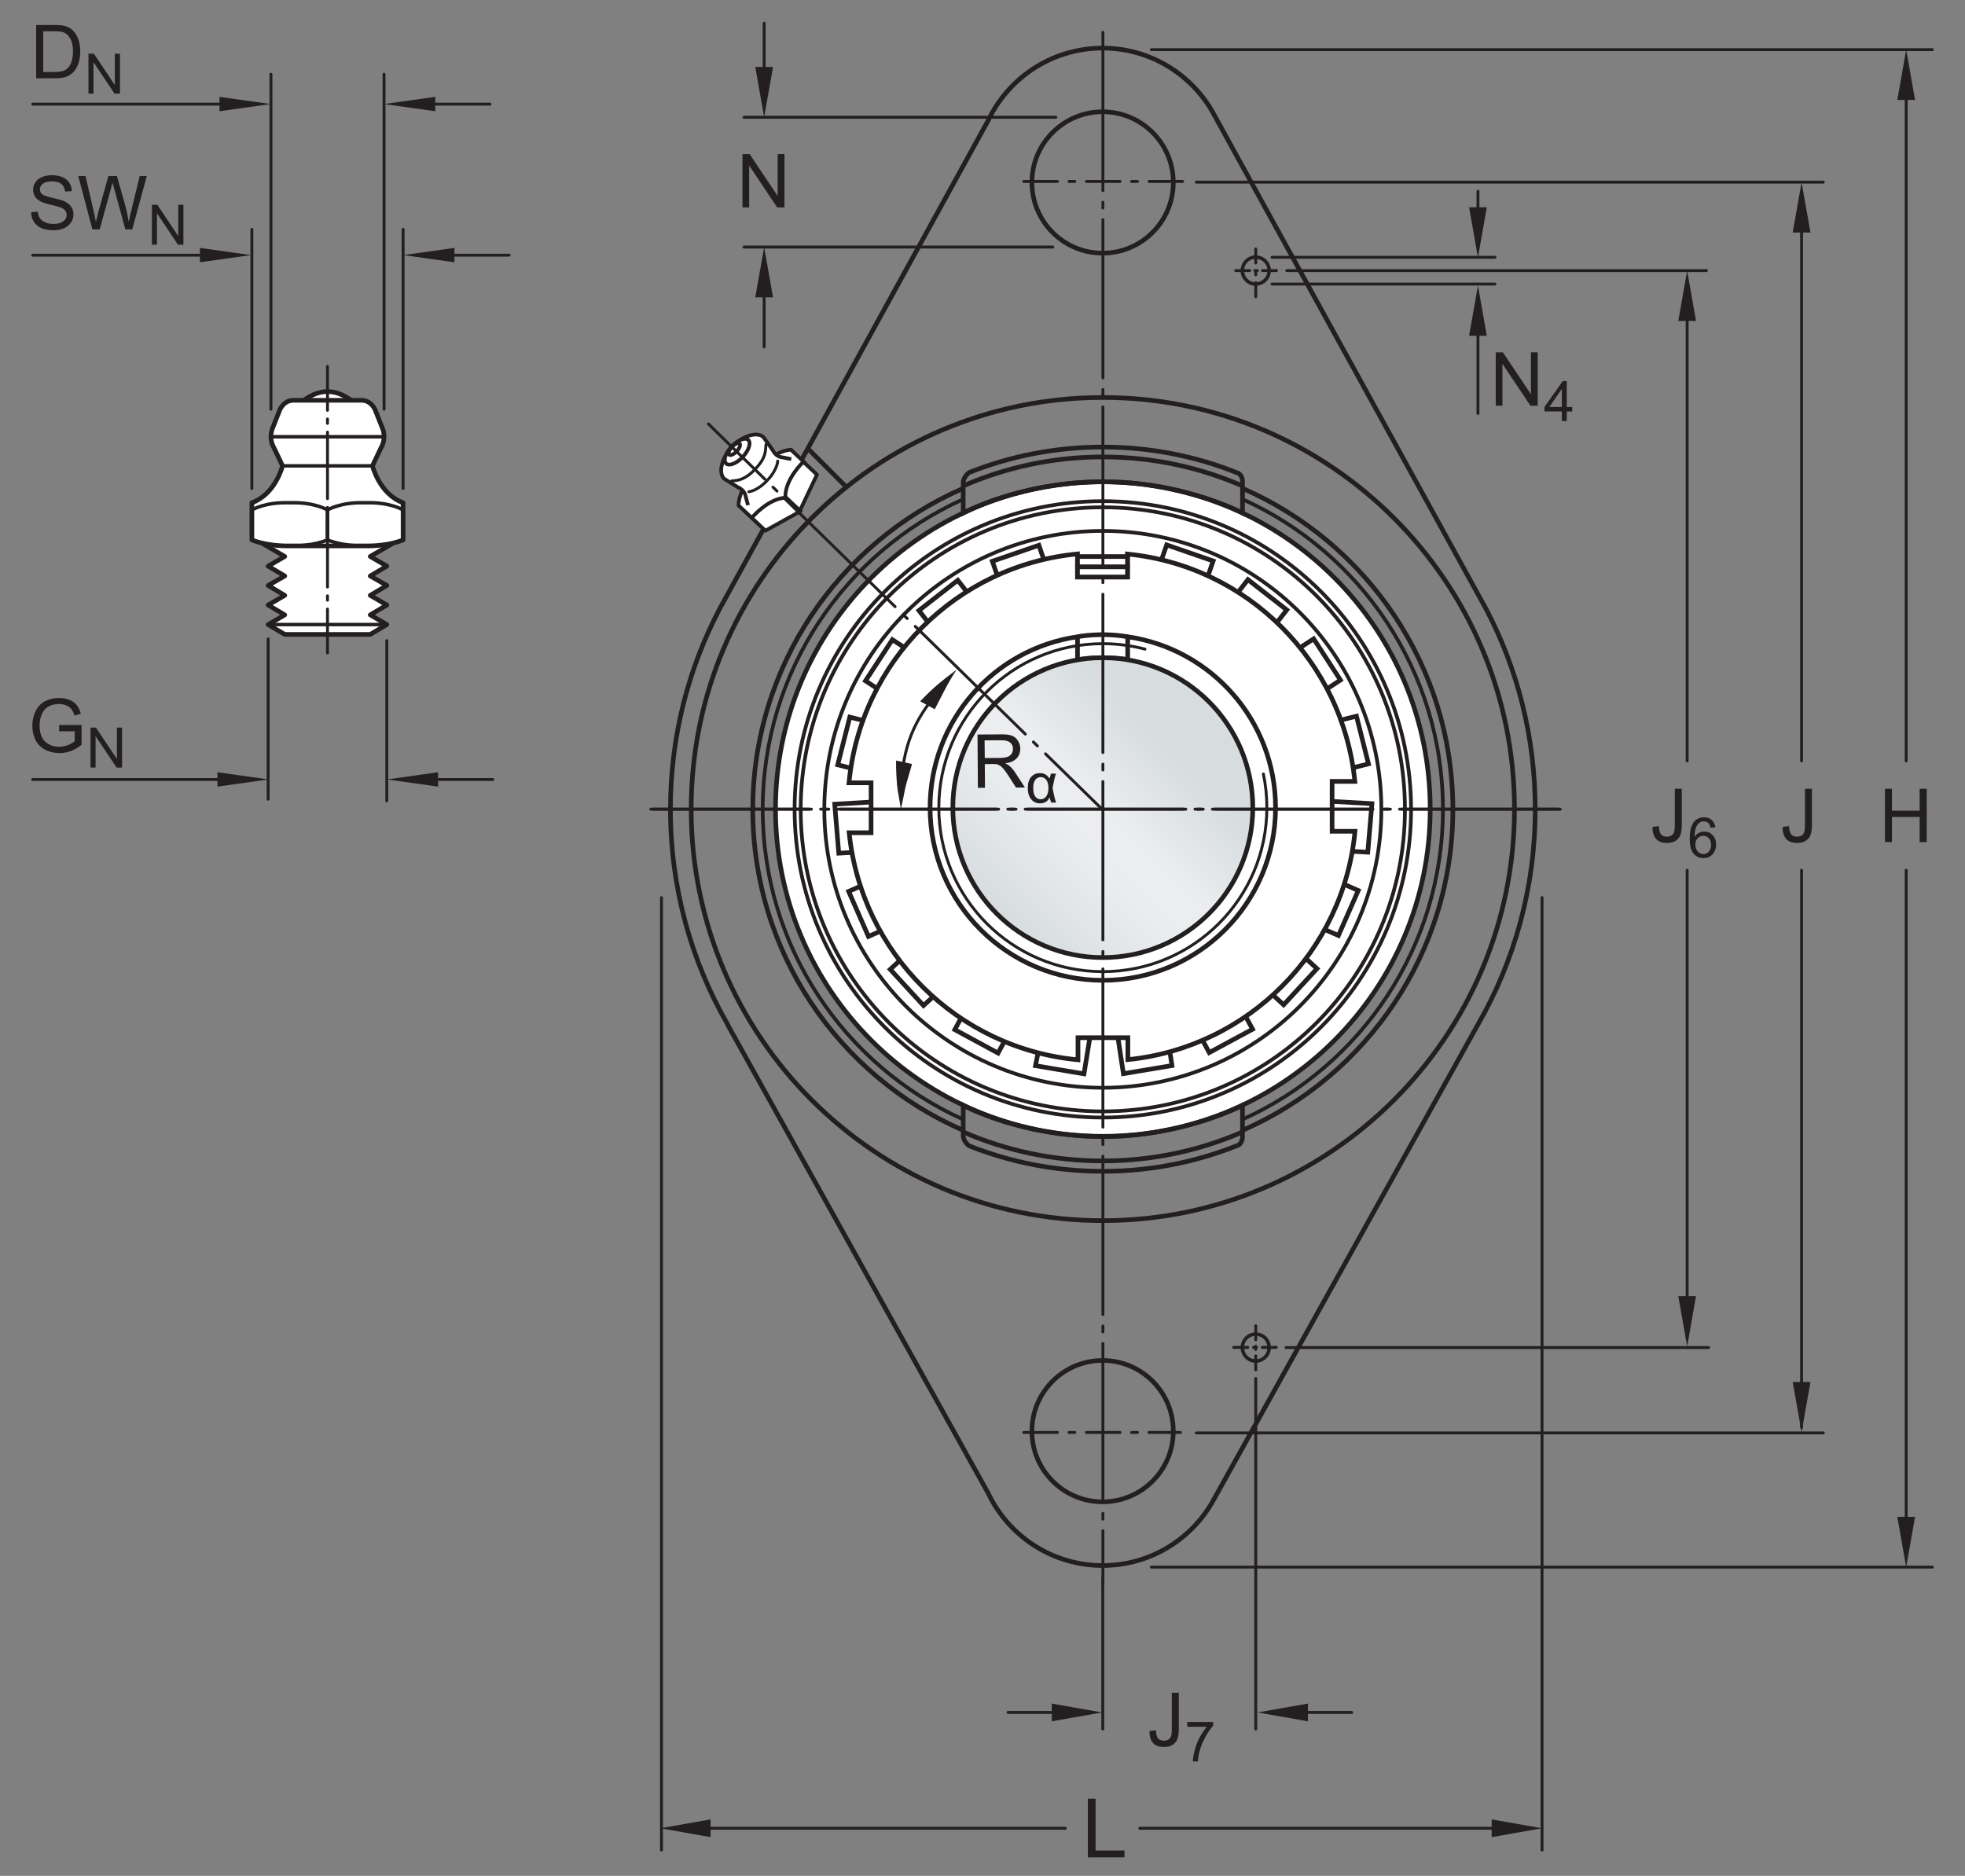 <?xml version="1.0" encoding="UTF-8"?>
<svg xmlns="http://www.w3.org/2000/svg" xmlns:xlink="http://www.w3.org/1999/xlink" width="316.67pt" height="302.33pt" viewBox="0 0 316.67 302.33" version="1.1">
<rect x="0" y="0" width="316.67" height="302.33" fill="#808080" stroke="none"/>
<defs>
<g>
<symbol overflow="visible" id="glyph0-0">
<path style="stroke:none;" d="M 1.5 0 L 1.5 -7.5 L 7.5 -7.5 L 7.5 0 Z M 1.688 -0.188 L 7.312 -0.188 L 7.312 -7.312 L 1.688 -7.312 Z M 1.688 -0.188 "/>
</symbol>
<symbol overflow="visible" id="glyph0-1">
<path style="stroke:none;" d="M 0.922 0 L 0.922 -8.594 L 2.078 -8.594 L 6.594 -1.844 L 6.594 -8.594 L 7.688 -8.594 L 7.688 0 L 6.516 0 L 2 -6.75 L 2 0 Z M 0.922 0 "/>
</symbol>
<symbol overflow="visible" id="glyph0-2">
<path style="stroke:none;" d="M 0.344 -2.438 L 1.375 -2.578 C 1.395 -1.922 1.516 -1.473 1.734 -1.234 C 1.953 -0.992 2.258 -0.875 2.656 -0.875 C 2.938 -0.875 3.18 -0.938 3.391 -1.062 C 3.598 -1.195 3.738 -1.375 3.812 -1.594 C 3.895 -1.82 3.938 -2.18 3.938 -2.672 L 3.938 -8.594 L 5.062 -8.594 L 5.062 -2.734 C 5.062 -2.016 4.973 -1.457 4.797 -1.062 C 4.629 -0.664 4.359 -0.363 3.984 -0.156 C 3.609 0.039 3.164 0.141 2.656 0.141 C 1.906 0.141 1.328 -0.07 0.922 -0.5 C 0.523 -0.938 0.332 -1.582 0.344 -2.438 Z M 0.344 -2.438 "/>
</symbol>
<symbol overflow="visible" id="glyph0-3">
<path style="stroke:none;" d="M 0.969 0 L 0.969 -8.594 L 2.094 -8.594 L 2.094 -5.062 L 6.562 -5.062 L 6.562 -8.594 L 7.703 -8.594 L 7.703 0 L 6.562 0 L 6.562 -4.047 L 2.094 -4.047 L 2.094 0 Z M 0.969 0 "/>
</symbol>
<symbol overflow="visible" id="glyph0-4">
<path style="stroke:none;" d="M 0.922 0 L 0.922 -8.594 L 3.891 -8.594 C 4.555 -8.594 5.066 -8.551 5.422 -8.469 C 5.91 -8.352 6.328 -8.148 6.672 -7.859 C 7.129 -7.473 7.469 -6.977 7.688 -6.375 C 7.914 -5.781 8.031 -5.102 8.031 -4.344 C 8.031 -3.688 7.953 -3.109 7.797 -2.609 C 7.648 -2.109 7.457 -1.691 7.219 -1.359 C 6.977 -1.023 6.711 -0.766 6.422 -0.578 C 6.141 -0.391 5.801 -0.242 5.406 -0.141 C 5.008 -0.047 4.551 0 4.031 0 Z M 2.062 -1.016 L 3.891 -1.016 C 4.461 -1.016 4.91 -1.066 5.234 -1.172 C 5.555 -1.273 5.812 -1.426 6 -1.625 C 6.27 -1.883 6.477 -2.242 6.625 -2.703 C 6.781 -3.16 6.859 -3.711 6.859 -4.359 C 6.859 -5.254 6.707 -5.941 6.406 -6.422 C 6.113 -6.91 5.758 -7.238 5.344 -7.406 C 5.031 -7.52 4.539 -7.578 3.875 -7.578 L 2.062 -7.578 Z M 2.062 -1.016 "/>
</symbol>
<symbol overflow="visible" id="glyph0-5">
<path style="stroke:none;" d="M 0.547 -2.766 L 1.609 -2.859 C 1.66 -2.422 1.781 -2.066 1.969 -1.797 C 2.156 -1.523 2.441 -1.301 2.828 -1.125 C 3.223 -0.957 3.664 -0.875 4.156 -0.875 C 4.582 -0.875 4.961 -0.938 5.297 -1.062 C 5.629 -1.195 5.875 -1.375 6.031 -1.594 C 6.195 -1.82 6.281 -2.066 6.281 -2.328 C 6.281 -2.598 6.203 -2.832 6.047 -3.031 C 5.891 -3.238 5.633 -3.41 5.281 -3.547 C 5.039 -3.641 4.523 -3.781 3.734 -3.969 C 2.953 -4.156 2.406 -4.332 2.094 -4.5 C 1.676 -4.719 1.367 -4.984 1.172 -5.297 C 0.973 -5.617 0.875 -5.977 0.875 -6.375 C 0.875 -6.801 0.992 -7.203 1.234 -7.578 C 1.484 -7.961 1.844 -8.25 2.312 -8.438 C 2.789 -8.633 3.316 -8.734 3.891 -8.734 C 4.523 -8.734 5.086 -8.629 5.578 -8.422 C 6.066 -8.223 6.441 -7.922 6.703 -7.516 C 6.961 -7.117 7.102 -6.672 7.125 -6.172 L 6.031 -6.094 C 5.969 -6.633 5.766 -7.039 5.422 -7.312 C 5.086 -7.594 4.594 -7.734 3.938 -7.734 C 3.25 -7.734 2.75 -7.609 2.438 -7.359 C 2.125 -7.109 1.969 -6.805 1.969 -6.453 C 1.969 -6.141 2.078 -5.883 2.297 -5.688 C 2.516 -5.488 3.082 -5.285 4 -5.078 C 4.926 -4.867 5.562 -4.688 5.906 -4.531 C 6.406 -4.289 6.773 -3.992 7.016 -3.641 C 7.254 -3.297 7.375 -2.891 7.375 -2.422 C 7.375 -1.961 7.242 -1.531 6.984 -1.125 C 6.723 -0.727 6.348 -0.414 5.859 -0.188 C 5.367 0.031 4.816 0.141 4.203 0.141 C 3.422 0.141 2.766 0.031 2.234 -0.188 C 1.711 -0.414 1.301 -0.758 1 -1.219 C 0.707 -1.676 0.555 -2.191 0.547 -2.766 Z M 0.547 -2.766 "/>
</symbol>
<symbol overflow="visible" id="glyph0-6">
<path style="stroke:none;" d="M 2.422 0 L 0.141 -8.594 L 1.312 -8.594 L 2.625 -2.953 C 2.758 -2.367 2.879 -1.785 2.984 -1.203 C 3.203 -2.117 3.332 -2.648 3.375 -2.797 L 5 -8.594 L 6.375 -8.594 L 7.609 -4.25 C 7.91 -3.164 8.133 -2.148 8.281 -1.203 C 8.383 -1.742 8.523 -2.367 8.703 -3.078 L 10.047 -8.594 L 11.188 -8.594 L 8.844 0 L 7.734 0 L 5.938 -6.547 C 5.781 -7.086 5.688 -7.422 5.656 -7.547 C 5.57 -7.16 5.488 -6.828 5.406 -6.547 L 3.594 0 Z M 2.422 0 "/>
</symbol>
<symbol overflow="visible" id="glyph0-7">
<path style="stroke:none;" d="M 4.953 -3.375 L 4.953 -4.375 L 8.578 -4.391 L 8.578 -1.203 C 8.023 -0.754 7.453 -0.414 6.859 -0.188 C 6.266 0.031 5.656 0.141 5.031 0.141 C 4.188 0.141 3.414 -0.035 2.719 -0.391 C 2.031 -0.754 1.508 -1.273 1.156 -1.953 C 0.812 -2.641 0.641 -3.406 0.641 -4.25 C 0.641 -5.094 0.812 -5.875 1.156 -6.594 C 1.508 -7.32 2.016 -7.859 2.672 -8.203 C 3.328 -8.555 4.082 -8.734 4.938 -8.734 C 5.562 -8.734 6.125 -8.633 6.625 -8.438 C 7.125 -8.238 7.516 -7.957 7.797 -7.594 C 8.086 -7.238 8.305 -6.77 8.453 -6.188 L 7.438 -5.906 C 7.301 -6.344 7.133 -6.688 6.938 -6.938 C 6.75 -7.188 6.477 -7.383 6.125 -7.531 C 5.77 -7.688 5.379 -7.766 4.953 -7.766 C 4.43 -7.766 3.977 -7.688 3.594 -7.531 C 3.219 -7.375 2.91 -7.164 2.672 -6.906 C 2.441 -6.645 2.266 -6.359 2.141 -6.047 C 1.922 -5.516 1.812 -4.941 1.812 -4.328 C 1.812 -3.555 1.941 -2.91 2.203 -2.391 C 2.473 -1.879 2.859 -1.5 3.359 -1.25 C 3.859 -1 4.395 -0.875 4.969 -0.875 C 5.457 -0.875 5.938 -0.969 6.406 -1.156 C 6.875 -1.352 7.227 -1.555 7.469 -1.766 L 7.469 -3.375 Z M 4.953 -3.375 "/>
</symbol>
<symbol overflow="visible" id="glyph1-0">
<path style="stroke:none;" d="M 1.656 0 L 1.656 -8.25 L 8.25 -8.25 L 8.25 0 Z M 1.859 -0.203 L 8.047 -0.203 L 8.047 -8.047 L 1.859 -8.047 Z M 1.859 -0.203 "/>
</symbol>
<symbol overflow="visible" id="glyph1-1">
<path style="stroke:none;" d="M 0.969 0 L 0.969 -9.453 L 2.219 -9.453 L 2.219 -1.109 L 6.875 -1.109 L 6.875 0 Z M 0.969 0 "/>
</symbol>
<symbol overflow="visible" id="glyph2-0">
<path style="stroke:none;" d="M 1.125 0 L 1.125 -5.625 L 5.625 -5.625 L 5.625 0 Z M 1.266 -0.141 L 5.484 -0.141 L 5.484 -5.484 L 1.266 -5.484 Z M 1.266 -0.141 "/>
</symbol>
<symbol overflow="visible" id="glyph2-1">
<path style="stroke:none;" d="M 4.484 -4.859 L 3.688 -4.797 C 3.625 -5.109 3.523 -5.336 3.391 -5.484 C 3.18 -5.703 2.922 -5.812 2.609 -5.812 C 2.348 -5.812 2.125 -5.742 1.938 -5.609 C 1.688 -5.422 1.488 -5.156 1.344 -4.812 C 1.207 -4.469 1.133 -3.973 1.125 -3.328 C 1.312 -3.609 1.539 -3.816 1.812 -3.953 C 2.094 -4.098 2.383 -4.172 2.688 -4.172 C 3.219 -4.172 3.664 -3.977 4.031 -3.594 C 4.406 -3.207 4.594 -2.707 4.594 -2.094 C 4.594 -1.688 4.504 -1.305 4.328 -0.953 C 4.148 -0.609 3.91 -0.344 3.609 -0.156 C 3.305 0.02 2.961 0.109 2.578 0.109 C 1.922 0.109 1.383 -0.129 0.969 -0.609 C 0.551 -1.098 0.344 -1.898 0.344 -3.016 C 0.344 -4.254 0.57 -5.16 1.031 -5.734 C 1.426 -6.223 1.969 -6.469 2.656 -6.469 C 3.156 -6.469 3.566 -6.32 3.891 -6.031 C 4.211 -5.75 4.41 -5.359 4.484 -4.859 Z M 1.25 -2.094 C 1.25 -1.812 1.305 -1.547 1.422 -1.297 C 1.535 -1.055 1.695 -0.867 1.906 -0.734 C 2.113 -0.609 2.332 -0.547 2.562 -0.547 C 2.895 -0.547 3.18 -0.676 3.422 -0.938 C 3.66 -1.207 3.781 -1.578 3.781 -2.047 C 3.781 -2.492 3.66 -2.844 3.422 -3.094 C 3.191 -3.352 2.895 -3.484 2.531 -3.484 C 2.176 -3.484 1.875 -3.352 1.625 -3.094 C 1.375 -2.844 1.25 -2.508 1.25 -2.094 Z M 1.25 -2.094 "/>
</symbol>
<symbol overflow="visible" id="glyph2-2">
<path style="stroke:none;" d="M 0.422 -5.594 L 0.422 -6.359 L 4.594 -6.359 L 4.594 -5.75 C 4.188 -5.312 3.781 -4.727 3.375 -4 C 2.969 -3.281 2.656 -2.535 2.438 -1.766 C 2.281 -1.234 2.18 -0.645 2.141 0 L 1.328 0 C 1.336 -0.508 1.438 -1.117 1.625 -1.828 C 1.812 -2.547 2.082 -3.238 2.438 -3.906 C 2.801 -4.57 3.18 -5.133 3.578 -5.594 Z M 0.422 -5.594 "/>
</symbol>
<symbol overflow="visible" id="glyph2-3">
<path style="stroke:none;" d="M 2.906 0 L 2.906 -1.547 L 0.109 -1.547 L 0.109 -2.266 L 3.047 -6.438 L 3.703 -6.438 L 3.703 -2.266 L 4.578 -2.266 L 4.578 -1.547 L 3.703 -1.547 L 3.703 0 Z M 2.906 -2.266 L 2.906 -5.172 L 0.891 -2.266 Z M 2.906 -2.266 "/>
</symbol>
<symbol overflow="visible" id="glyph2-4">
<path style="stroke:none;" d="M 0.688 0 L 0.688 -6.438 L 1.562 -6.438 L 4.938 -1.391 L 4.938 -6.438 L 5.766 -6.438 L 5.766 0 L 4.891 0 L 1.5 -5.062 L 1.5 0 Z M 0.688 0 "/>
</symbol>
<symbol overflow="visible" id="glyph3-0">
<path style="stroke:none;" d="M 1.5 -0.016 L 1.438 -7.516 L 7.438 -7.562 L 7.5 -0.062 Z M 1.688 -0.203 L 7.312 -0.25 L 7.25 -7.375 L 1.625 -7.328 Z M 1.688 -0.203 "/>
</symbol>
<symbol overflow="visible" id="glyph3-1">
<path style="stroke:none;" d="M 0.938 0 L 0.875 -8.594 L 4.688 -8.625 C 5.457 -8.633 6.039 -8.562 6.438 -8.406 C 6.832 -8.25 7.148 -7.977 7.391 -7.594 C 7.641 -7.207 7.766 -6.781 7.766 -6.312 C 7.766 -5.695 7.566 -5.176 7.172 -4.75 C 6.785 -4.332 6.18 -4.066 5.359 -3.953 C 5.66 -3.805 5.891 -3.664 6.047 -3.531 C 6.391 -3.227 6.707 -2.848 7 -2.391 L 8.516 -0.062 L 7.078 -0.047 L 5.938 -1.828 C 5.602 -2.348 5.328 -2.738 5.109 -3 C 4.891 -3.27 4.691 -3.457 4.516 -3.562 C 4.348 -3.676 4.176 -3.758 4 -3.812 C 3.875 -3.832 3.664 -3.844 3.375 -3.844 L 2.047 -3.828 L 2.078 -0.016 Z M 2.047 -4.812 L 4.5 -4.828 C 5.008 -4.836 5.41 -4.895 5.703 -5 C 6.004 -5.113 6.227 -5.285 6.375 -5.516 C 6.52 -5.754 6.594 -6.016 6.594 -6.297 C 6.594 -6.703 6.441 -7.035 6.141 -7.297 C 5.836 -7.555 5.367 -7.68 4.734 -7.672 L 2.016 -7.656 Z M 2.047 -4.812 "/>
</symbol>
<symbol overflow="visible" id="glyph4-0">
<path style="stroke:none;" d="M 1.125 -0.016 L 1.078 -5.641 L 5.578 -5.672 L 5.625 -0.047 Z M 1.266 -0.156 L 5.484 -0.188 L 5.438 -5.531 L 1.219 -5.5 Z M 1.266 -0.156 "/>
</symbol>
<symbol overflow="visible" id="glyph4-1">
<path style="stroke:none;" d="M 4.031 -4.703 L 4.828 -4.703 C 4.629 -4.055 4.445 -3.273 4.281 -2.359 C 4.5 -1.234 4.691 -0.457 4.859 -0.031 L 4.078 -0.031 C 3.953 -0.32 3.859 -0.609 3.797 -0.891 C 3.547 -0.242 3.035 0.082 2.266 0.094 C 1.68 0.094 1.207 -0.125 0.844 -0.562 C 0.477 -1 0.297 -1.594 0.297 -2.344 C 0.285 -3.113 0.457 -3.711 0.812 -4.141 C 1.176 -4.566 1.656 -4.781 2.25 -4.781 C 2.613 -4.781 2.91 -4.707 3.141 -4.562 C 3.379 -4.426 3.598 -4.207 3.797 -3.906 C 3.816 -4.008 3.895 -4.273 4.031 -4.703 Z M 2.375 -4.141 C 2 -4.141 1.703 -3.984 1.484 -3.672 C 1.266 -3.367 1.16 -2.93 1.172 -2.359 C 1.172 -1.797 1.273 -1.352 1.484 -1.031 C 1.703 -0.719 2 -0.562 2.375 -0.562 C 2.727 -0.562 3.023 -0.719 3.266 -1.031 C 3.504 -1.352 3.625 -1.812 3.625 -2.406 C 3.613 -2.977 3.492 -3.41 3.266 -3.703 C 3.047 -3.992 2.75 -4.141 2.375 -4.141 Z M 2.375 -4.141 "/>
</symbol>
</g>
<clipPath id="clip1">
  <path d="M 153 106 L 202 106 L 202 155 L 153 155 Z M 153 106 "/>
</clipPath>
<clipPath id="clip2">
  <path d="M 153.551 130.172 C 153.551 143.52 164.379 154.332 177.719 154.332 C 191.07 154.332 201.895 143.52 201.895 130.172 C 201.895 116.828 191.07 106.008 177.719 106.008 C 164.379 106.008 153.551 116.828 153.551 130.172 "/>
</clipPath>
<clipPath id="clip3">
  <path d="M 153.551 130.172 C 153.551 143.52 164.379 154.332 177.719 154.332 C 191.07 154.332 201.895 143.52 201.895 130.172 C 201.895 116.828 191.07 106.008 177.719 106.008 C 164.379 106.008 153.551 116.828 153.551 130.172 "/>
</clipPath>
<linearGradient id="linear0" gradientUnits="userSpaceOnUse" x1="-0.207" y1="0" x2="1.207" y2="0" gradientTransform="matrix(34.176,-34.176,34.176,34.176,160.635,147.261)">
<stop offset="0" style="stop-color:rgb(84.215%,86.259%,87.21%);stop-opacity:1;"/>
<stop offset="0.125" style="stop-color:rgb(84.215%,86.259%,87.21%);stop-opacity:1;"/>
<stop offset="0.156" style="stop-color:rgb(84.369%,86.397%,87.338%);stop-opacity:1;"/>
<stop offset="0.164" style="stop-color:rgb(84.648%,86.644%,87.57%);stop-opacity:1;"/>
<stop offset="0.172" style="stop-color:rgb(84.892%,86.861%,87.775%);stop-opacity:1;"/>
<stop offset="0.18" style="stop-color:rgb(85.138%,87.079%,87.978%);stop-opacity:1;"/>
<stop offset="0.188" style="stop-color:rgb(85.382%,87.296%,88.181%);stop-opacity:1;"/>
<stop offset="0.195" style="stop-color:rgb(85.629%,87.514%,88.385%);stop-opacity:1;"/>
<stop offset="0.203" style="stop-color:rgb(85.876%,87.732%,88.589%);stop-opacity:1;"/>
<stop offset="0.211" style="stop-color:rgb(86.121%,87.949%,88.791%);stop-opacity:1;"/>
<stop offset="0.219" style="stop-color:rgb(86.366%,88.165%,88.994%);stop-opacity:1;"/>
<stop offset="0.227" style="stop-color:rgb(86.612%,88.382%,89.197%);stop-opacity:1;"/>
<stop offset="0.234" style="stop-color:rgb(86.858%,88.599%,89.4%);stop-opacity:1;"/>
<stop offset="0.242" style="stop-color:rgb(87.103%,88.815%,89.603%);stop-opacity:1;"/>
<stop offset="0.25" style="stop-color:rgb(87.35%,89.032%,89.806%);stop-opacity:1;"/>
<stop offset="0.258" style="stop-color:rgb(87.596%,89.25%,90.009%);stop-opacity:1;"/>
<stop offset="0.266" style="stop-color:rgb(87.843%,89.467%,90.211%);stop-opacity:1;"/>
<stop offset="0.273" style="stop-color:rgb(88.089%,89.684%,90.413%);stop-opacity:1;"/>
<stop offset="0.281" style="stop-color:rgb(88.335%,89.899%,90.614%);stop-opacity:1;"/>
<stop offset="0.289" style="stop-color:rgb(88.58%,90.114%,90.816%);stop-opacity:1;"/>
<stop offset="0.297" style="stop-color:rgb(88.824%,90.329%,91.017%);stop-opacity:1;"/>
<stop offset="0.305" style="stop-color:rgb(89.072%,90.546%,91.219%);stop-opacity:1;"/>
<stop offset="0.312" style="stop-color:rgb(89.316%,90.759%,91.418%);stop-opacity:1;"/>
<stop offset="0.32" style="stop-color:rgb(89.561%,90.974%,91.62%);stop-opacity:1;"/>
<stop offset="0.328" style="stop-color:rgb(89.806%,91.188%,91.818%);stop-opacity:1;"/>
<stop offset="0.336" style="stop-color:rgb(90.05%,91.403%,92.018%);stop-opacity:1;"/>
<stop offset="0.344" style="stop-color:rgb(90.295%,91.617%,92.218%);stop-opacity:1;"/>
<stop offset="0.352" style="stop-color:rgb(90.538%,91.829%,92.415%);stop-opacity:1;"/>
<stop offset="0.359" style="stop-color:rgb(90.782%,92.041%,92.613%);stop-opacity:1;"/>
<stop offset="0.367" style="stop-color:rgb(91.022%,92.252%,92.81%);stop-opacity:1;"/>
<stop offset="0.375" style="stop-color:rgb(91.264%,92.462%,93.005%);stop-opacity:1;"/>
<stop offset="0.383" style="stop-color:rgb(91.504%,92.673%,93.201%);stop-opacity:1;"/>
<stop offset="0.391" style="stop-color:rgb(91.742%,92.879%,93.393%);stop-opacity:1;"/>
<stop offset="0.406" style="stop-color:rgb(91.924%,93.037%,93.541%);stop-opacity:1;"/>
<stop offset="0.438" style="stop-color:rgb(91.988%,93.094%,93.594%);stop-opacity:1;"/>
<stop offset="0.5" style="stop-color:rgb(91.988%,93.094%,93.594%);stop-opacity:1;"/>
<stop offset="0.516" style="stop-color:rgb(91.835%,92.96%,93.469%);stop-opacity:1;"/>
<stop offset="0.523" style="stop-color:rgb(91.499%,92.668%,93.198%);stop-opacity:1;"/>
<stop offset="0.531" style="stop-color:rgb(91.135%,92.351%,92.902%);stop-opacity:1;"/>
<stop offset="0.539" style="stop-color:rgb(90.778%,92.038%,92.61%);stop-opacity:1;"/>
<stop offset="0.547" style="stop-color:rgb(90.424%,91.73%,92.323%);stop-opacity:1;"/>
<stop offset="0.555" style="stop-color:rgb(90.076%,91.425%,92.039%);stop-opacity:1;"/>
<stop offset="0.562" style="stop-color:rgb(89.731%,91.122%,91.757%);stop-opacity:1;"/>
<stop offset="0.57" style="stop-color:rgb(89.391%,90.825%,91.479%);stop-opacity:1;"/>
<stop offset="0.578" style="stop-color:rgb(89.056%,90.532%,91.206%);stop-opacity:1;"/>
<stop offset="0.586" style="stop-color:rgb(88.727%,90.244%,90.936%);stop-opacity:1;"/>
<stop offset="0.594" style="stop-color:rgb(88.403%,89.96%,90.672%);stop-opacity:1;"/>
<stop offset="0.602" style="stop-color:rgb(88.086%,89.68%,90.41%);stop-opacity:1;"/>
<stop offset="0.609" style="stop-color:rgb(87.773%,89.404%,90.154%);stop-opacity:1;"/>
<stop offset="0.617" style="stop-color:rgb(87.466%,89.136%,89.902%);stop-opacity:1;"/>
<stop offset="0.625" style="stop-color:rgb(87.167%,88.872%,89.656%);stop-opacity:1;"/>
<stop offset="0.633" style="stop-color:rgb(86.874%,88.614%,89.413%);stop-opacity:1;"/>
<stop offset="0.641" style="stop-color:rgb(86.588%,88.361%,89.177%);stop-opacity:1;"/>
<stop offset="0.648" style="stop-color:rgb(86.308%,88.113%,88.947%);stop-opacity:1;"/>
<stop offset="0.656" style="stop-color:rgb(86.037%,87.874%,88.722%);stop-opacity:1;"/>
<stop offset="0.664" style="stop-color:rgb(85.774%,87.642%,88.506%);stop-opacity:1;"/>
<stop offset="0.672" style="stop-color:rgb(85.521%,87.418%,88.295%);stop-opacity:1;"/>
<stop offset="0.68" style="stop-color:rgb(85.278%,87.202%,88.094%);stop-opacity:1;"/>
<stop offset="0.688" style="stop-color:rgb(85.048%,86.998%,87.903%);stop-opacity:1;"/>
<stop offset="0.703" style="stop-color:rgb(84.732%,86.719%,87.64%);stop-opacity:1;"/>
<stop offset="0.719" style="stop-color:rgb(84.38%,86.406%,87.347%);stop-opacity:1;"/>
<stop offset="0.75" style="stop-color:rgb(84.222%,86.266%,87.216%);stop-opacity:1;"/>
<stop offset="1" style="stop-color:rgb(84.215%,86.259%,87.21%);stop-opacity:1;"/>
</linearGradient>
</defs>
<g id="surface1">
<path style="fill:none;stroke-width:7.48;stroke-linecap:butt;stroke-linejoin:round;stroke:rgb(13.73%,12.16%,12.549%);stroke-opacity:1;stroke-miterlimit:4;" d="M 1173.672 1369.862 L 1592.305 617.05 C 1595.078 611.191 1598.125 605.448 1601.445 599.941 C 1637.031 540.214 1702.305 500.136 1776.875 500.136 C 1852.109 500.136 1917.852 540.839 1953.203 601.425 L 2381.875 1372.245 C 2440.547 1474.316 2474.062 1592.675 2474.062 1718.847 C 2474.062 1835.527 2445.508 1945.487 2394.727 2042.128 L 1953.203 2844.511 C 1917.852 2905.058 1852.109 2945.761 1776.875 2945.761 C 1702.305 2945.761 1637.031 2905.722 1601.445 2845.956 C 1598.125 2840.448 1595.078 2834.784 1592.305 2828.847 L 1160.547 2043.534 C 1109.375 1946.581 1080.43 1836.073 1080.43 1718.847 C 1080.43 1592.87 1113.867 1474.706 1172.344 1372.753 Z M 1173.672 1369.862 " transform="matrix(0.1,0,0,-0.1,0,302.33)"/>
<path style="fill:none;stroke-width:7.48;stroke-linecap:butt;stroke-linejoin:round;stroke:rgb(13.73%,12.16%,12.549%);stroke-opacity:1;stroke-miterlimit:4;" d="M 1777.188 2382.675 C 2143.672 2382.675 2440.664 2085.644 2440.664 1719.316 C 2440.664 1352.987 2143.672 1055.995 1777.188 1055.995 C 1410.898 1055.995 1113.867 1352.987 1113.867 1719.316 C 1113.867 2085.644 1410.898 2382.675 1777.188 2382.675 Z M 1777.188 2382.675 " transform="matrix(0.1,0,0,-0.1,0,302.33)"/>
<path style=" stroke:none;fill-rule:nonzero;fill:rgb(100%,100%,100%);fill-opacity:1;" d="M 177.719 77.652 C 206.859 77.652 230.484 101.27 230.484 130.398 C 230.484 159.527 206.859 183.145 177.719 183.145 C 148.594 183.145 124.977 159.527 124.977 130.398 C 124.977 101.27 148.594 77.652 177.719 77.652 "/>
<path style="fill:none;stroke-width:7.48;stroke-linecap:butt;stroke-linejoin:miter;stroke:rgb(13.73%,12.16%,12.549%);stroke-opacity:1;stroke-miterlimit:4;" d="M 1777.188 2246.777 C 2068.594 2246.777 2304.844 2010.605 2304.844 1719.316 C 2304.844 1428.027 2068.594 1191.855 1777.188 1191.855 C 1485.938 1191.855 1249.766 1428.027 1249.766 1719.316 C 1249.766 2010.605 1485.938 2246.777 1777.188 2246.777 Z M 1777.188 2246.777 " transform="matrix(0.1,0,0,-0.1,0,302.33)"/>
<path style="fill:none;stroke-width:7.48;stroke-linecap:butt;stroke-linejoin:round;stroke:rgb(13.73%,12.16%,12.549%);stroke-opacity:1;stroke-miterlimit:4;" d="M 1776.875 2843.144 C 1839.844 2843.144 1890.82 2792.128 1890.82 2729.198 C 1890.82 2666.308 1839.844 2615.292 1776.875 2615.292 C 1713.945 2615.292 1662.969 2666.308 1662.969 2729.198 C 1662.969 2792.128 1713.945 2843.144 1776.875 2843.144 Z M 1776.875 2843.144 " transform="matrix(0.1,0,0,-0.1,0,302.33)"/>
<path style="fill:none;stroke-width:7.48;stroke-linecap:butt;stroke-linejoin:round;stroke:rgb(13.73%,12.16%,12.549%);stroke-opacity:1;stroke-miterlimit:4;" d="M 1776.875 602.792 C 1839.844 602.792 1890.82 653.808 1890.82 716.698 C 1890.82 779.628 1839.844 830.644 1776.875 830.644 C 1713.945 830.644 1662.969 779.628 1662.969 716.698 C 1662.969 653.808 1713.945 602.792 1776.875 602.792 Z M 1776.875 602.792 " transform="matrix(0.1,0,0,-0.1,0,302.33)"/>
<path style="fill-rule:evenodd;fill:rgb(100%,100%,100%);fill-opacity:1;stroke-width:7.48;stroke-linecap:butt;stroke-linejoin:miter;stroke:rgb(13.73%,12.16%,12.549%);stroke-opacity:1;stroke-miterlimit:4;" d="M 1674.18 2144.511 L 1683.594 2117.245 L 1608.672 2091.464 L 1599.219 2118.73 Z M 1674.18 2144.511 " transform="matrix(0.1,0,0,-0.1,0,302.33)"/>
<path style="fill-rule:evenodd;fill:rgb(100%,100%,100%);fill-opacity:1;stroke-width:7.48;stroke-linecap:butt;stroke-linejoin:miter;stroke:rgb(13.73%,12.16%,12.549%);stroke-opacity:1;stroke-miterlimit:4;" d="M 1543.516 2088.105 L 1561.172 2065.409 L 1498.594 2016.659 L 1480.898 2039.355 Z M 1543.516 2088.105 " transform="matrix(0.1,0,0,-0.1,0,302.33)"/>
<path style="fill-rule:evenodd;fill:rgb(100%,100%,100%);fill-opacity:1;stroke-width:7.48;stroke-linecap:butt;stroke-linejoin:miter;stroke:rgb(13.73%,12.16%,12.549%);stroke-opacity:1;stroke-miterlimit:4;" d="M 1438.086 1992.323 L 1462.227 1976.581 L 1418.867 1910.175 L 1394.766 1925.956 Z M 1438.086 1992.323 " transform="matrix(0.1,0,0,-0.1,0,302.33)"/>
<path style="fill-rule:evenodd;fill:rgb(100%,100%,100%);fill-opacity:1;stroke-width:7.48;stroke-linecap:butt;stroke-linejoin:miter;stroke:rgb(13.73%,12.16%,12.549%);stroke-opacity:1;stroke-miterlimit:4;" d="M 1369.492 1867.519 L 1397.539 1860.448 L 1377.969 1783.573 L 1350.039 1790.644 Z M 1369.492 1867.519 " transform="matrix(0.1,0,0,-0.1,0,302.33)"/>
<path style="fill-rule:evenodd;fill:rgb(100%,100%,100%);fill-opacity:1;stroke-width:7.48;stroke-linecap:butt;stroke-linejoin:miter;stroke:rgb(13.73%,12.16%,12.549%);stroke-opacity:1;stroke-miterlimit:4;" d="M 1345.156 1727.206 L 1412.617 1731.152 L 1419.219 1652.167 L 1351.719 1648.183 Z M 1345.156 1727.206 " transform="matrix(0.1,0,0,-0.1,0,302.33)"/>
<path style="fill-rule:evenodd;fill:rgb(100%,100%,100%);fill-opacity:1;stroke-width:7.48;stroke-linecap:butt;stroke-linejoin:miter;stroke:rgb(13.73%,12.16%,12.549%);stroke-opacity:1;stroke-miterlimit:4;" d="M 1367.656 1586.62 L 1394.102 1598.222 L 1425.898 1525.566 L 1399.531 1514.042 Z M 1367.656 1586.62 " transform="matrix(0.1,0,0,-0.1,0,302.33)"/>
<path style="fill-rule:evenodd;fill:rgb(100%,100%,100%);fill-opacity:1;stroke-width:7.48;stroke-linecap:butt;stroke-linejoin:miter;stroke:rgb(13.73%,12.16%,12.549%);stroke-opacity:1;stroke-miterlimit:4;" d="M 1434.609 1460.956 L 1455.781 1480.487 L 1509.531 1422.167 L 1488.281 1402.636 Z M 1434.609 1460.956 " transform="matrix(0.1,0,0,-0.1,0,302.33)"/>
<path style="fill-rule:evenodd;fill:rgb(100%,100%,100%);fill-opacity:1;stroke-width:7.48;stroke-linecap:butt;stroke-linejoin:miter;stroke:rgb(13.73%,12.16%,12.549%);stroke-opacity:1;stroke-miterlimit:4;" d="M 1538.672 1363.808 L 1552.422 1389.12 L 1622.109 1351.386 L 1608.438 1326.034 Z M 1538.672 1363.808 " transform="matrix(0.1,0,0,-0.1,0,302.33)"/>
<path style="fill-rule:evenodd;fill:rgb(100%,100%,100%);fill-opacity:1;stroke-width:7.48;stroke-linecap:butt;stroke-linejoin:miter;stroke:rgb(13.73%,12.16%,12.549%);stroke-opacity:1;stroke-miterlimit:4;" d="M 1668.711 1305.683 L 1681.797 1370.995 L 1757.5 1357.909 L 1746.914 1292.558 Z M 1668.711 1305.683 " transform="matrix(0.1,0,0,-0.1,0,302.33)"/>
<path style="fill-rule:evenodd;fill:rgb(100%,100%,100%);fill-opacity:1;stroke-width:7.48;stroke-linecap:butt;stroke-linejoin:miter;stroke:rgb(13.73%,12.16%,12.549%);stroke-opacity:1;stroke-miterlimit:4;" d="M 1810.43 1292.87 L 1800.586 1357.792 L 1878.867 1370.8 L 1888.711 1305.917 Z M 1810.43 1292.87 " transform="matrix(0.1,0,0,-0.1,0,302.33)"/>
<path style="fill-rule:evenodd;fill:rgb(100%,100%,100%);fill-opacity:1;stroke-width:7.48;stroke-linecap:butt;stroke-linejoin:miter;stroke:rgb(13.73%,12.16%,12.549%);stroke-opacity:1;stroke-miterlimit:4;" d="M 1948.75 1326.816 L 1935.039 1352.206 L 2004.844 1389.862 L 2018.594 1364.511 Z M 1948.75 1326.816 " transform="matrix(0.1,0,0,-0.1,0,302.33)"/>
<path style="fill-rule:evenodd;fill:rgb(100%,100%,100%);fill-opacity:1;stroke-width:7.48;stroke-linecap:butt;stroke-linejoin:miter;stroke:rgb(13.73%,12.16%,12.549%);stroke-opacity:1;stroke-miterlimit:4;" d="M 2068.633 1403.847 L 2047.422 1423.339 L 2101.133 1481.659 L 2122.383 1462.128 Z M 2068.633 1403.847 " transform="matrix(0.1,0,0,-0.1,0,302.33)"/>
<path style="fill-rule:evenodd;fill:rgb(100%,100%,100%);fill-opacity:1;stroke-width:7.48;stroke-linecap:butt;stroke-linejoin:miter;stroke:rgb(13.73%,12.16%,12.549%);stroke-opacity:1;stroke-miterlimit:4;" d="M 2156.953 1515.527 L 2130.586 1527.089 L 2162.461 1599.667 L 2188.906 1588.066 Z M 2156.953 1515.527 " transform="matrix(0.1,0,0,-0.1,0,302.33)"/>
<path style="fill-rule:evenodd;fill:rgb(100%,100%,100%);fill-opacity:1;stroke-width:7.48;stroke-linecap:butt;stroke-linejoin:miter;stroke:rgb(13.73%,12.16%,12.549%);stroke-opacity:1;stroke-miterlimit:4;" d="M 2204.258 1649.784 L 2127.109 1654.081 L 2133.789 1732.362 L 2210.938 1728.066 Z M 2204.258 1649.784 " transform="matrix(0.1,0,0,-0.1,0,302.33)"/>
<path style="fill-rule:evenodd;fill:rgb(100%,100%,100%);fill-opacity:1;stroke-width:7.48;stroke-linecap:butt;stroke-linejoin:miter;stroke:rgb(13.73%,12.16%,12.549%);stroke-opacity:1;stroke-miterlimit:4;" d="M 2205.391 1792.167 L 2177.383 1785.136 L 2158.086 1862.011 L 2186.016 1869.081 Z M 2205.391 1792.167 " transform="matrix(0.1,0,0,-0.1,0,302.33)"/>
<path style="fill-rule:evenodd;fill:rgb(100%,100%,100%);fill-opacity:1;stroke-width:7.48;stroke-linecap:butt;stroke-linejoin:miter;stroke:rgb(13.73%,12.16%,12.549%);stroke-opacity:1;stroke-miterlimit:4;" d="M 2160.195 1927.245 L 2136.172 1911.503 L 2092.852 1977.948 L 2117.031 1993.691 Z M 2160.195 1927.245 " transform="matrix(0.1,0,0,-0.1,0,302.33)"/>
<path style="fill-rule:evenodd;fill:rgb(100%,100%,100%);fill-opacity:1;stroke-width:7.48;stroke-linecap:butt;stroke-linejoin:miter;stroke:rgb(13.73%,12.16%,12.549%);stroke-opacity:1;stroke-miterlimit:4;" d="M 2073.711 2040.292 L 2055.977 2017.597 L 1993.438 2066.425 L 2011.094 2089.12 Z M 2073.711 2040.292 " transform="matrix(0.1,0,0,-0.1,0,302.33)"/>
<path style="fill-rule:evenodd;fill:rgb(100%,100%,100%);fill-opacity:1;stroke-width:7.48;stroke-linecap:butt;stroke-linejoin:miter;stroke:rgb(13.73%,12.16%,12.549%);stroke-opacity:1;stroke-miterlimit:4;" d="M 1955.078 2119.198 L 1945.625 2091.972 L 1870.703 2117.831 L 1880.156 2145.058 Z M 1955.078 2119.198 " transform="matrix(0.1,0,0,-0.1,0,302.33)"/>
<path style=" stroke:none;fill-rule:evenodd;fill:rgb(100%,100%,100%);fill-opacity:1;" d="M 214.676 125.938 L 218.344 125.938 C 216.391 106.559 201.012 91.211 181.695 89.293 L 181.695 92.996 L 173.645 92.996 L 173.645 89.277 C 154.152 91.141 138.652 106.668 136.82 126.168 L 140.379 126.168 L 140.379 134.215 L 136.848 134.215 C 138.809 153.598 154.293 168.988 173.723 170.809 L 173.723 167.25 L 181.762 167.25 L 181.762 170.781 C 201.152 168.82 216.547 153.336 218.363 133.98 L 214.676 133.98 "/>
<path style="fill:none;stroke-width:7.48;stroke-linecap:butt;stroke-linejoin:miter;stroke:rgb(13.73%,12.16%,12.549%);stroke-opacity:1;stroke-miterlimit:4;" d="M 2146.758 1763.925 L 2183.438 1763.925 C 2163.906 1957.714 2010.117 2111.191 1816.953 2130.37 L 1816.953 2093.339 L 1736.445 2093.339 L 1736.445 2130.527 C 1541.523 2111.894 1386.523 1956.62 1368.203 1761.62 L 1403.789 1761.62 L 1403.789 1681.152 L 1368.477 1681.152 C 1388.086 1487.323 1542.93 1333.417 1737.227 1315.214 L 1737.227 1350.8 L 1817.617 1350.8 L 1817.617 1315.487 C 2011.523 1335.097 2165.469 1489.941 2183.633 1683.495 L 2146.758 1683.495 Z M 2146.758 1763.925 " transform="matrix(0.1,0,0,-0.1,0,302.33)"/>
<path style="fill:none;stroke-width:7.48;stroke-linecap:butt;stroke-linejoin:miter;stroke:rgb(13.73%,12.16%,12.549%);stroke-opacity:1;stroke-miterlimit:4;" d="M 1736.445 1997.011 C 1601.797 1977.558 1498.867 1861.659 1498.867 1721.581 C 1498.867 1567.87 1623.516 1443.3 1777.188 1443.3 C 1930.938 1443.3 2055.625 1567.87 2055.625 1721.581 C 2055.625 1861.62 1952.031 1977.558 1817.344 1997.011 L 1817.344 1960.292 C 1817.344 1960.292 1777.734 1967.245 1736.445 1959.98 Z M 1736.445 1997.011 " transform="matrix(0.1,0,0,-0.1,0,302.33)"/>
<path style="fill:none;stroke-width:4.68;stroke-linecap:round;stroke-linejoin:round;stroke:rgb(13.73%,12.16%,12.549%);stroke-opacity:1;stroke-miterlimit:4;" d="M 2036.016 1775.917 C 2039.688 1758.378 2041.602 1740.214 2041.602 1721.581 C 2041.602 1575.644 1923.203 1457.323 1777.188 1457.323 C 1631.211 1457.323 1512.969 1575.644 1512.969 1721.581 C 1512.969 1867.519 1631.211 1985.878 1777.188 1985.878 C 1800.703 1985.878 1823.516 1982.792 1845.156 1977.089 " transform="matrix(0.1,0,0,-0.1,0,302.33)"/>
<g clip-path="url(#clip1)" clip-rule="nonzero">
<g clip-path="url(#clip2)" clip-rule="nonzero">
<g clip-path="url(#clip3)" clip-rule="nonzero">
<path style=" stroke:none;fill-rule:nonzero;fill:url(#linear0);" d="M 129.391 130.172 L 177.723 178.504 L 226.055 130.172 L 177.723 81.84 Z M 129.391 130.172 "/>
</g>
</g>
</g>
<path style="fill:none;stroke-width:7.48;stroke-linecap:butt;stroke-linejoin:miter;stroke:rgb(13.73%,12.16%,12.549%);stroke-opacity:1;stroke-miterlimit:4;" d="M 1777.188 1963.222 C 1910.703 1963.222 2018.945 1855.019 2018.945 1721.581 C 2018.945 1588.105 1910.703 1479.98 1777.188 1479.98 C 1643.789 1479.98 1535.508 1588.105 1535.508 1721.581 C 1535.508 1855.019 1643.789 1963.222 1777.188 1963.222 Z M 1777.188 1963.222 " transform="matrix(0.1,0,0,-0.1,0,302.33)"/>
<path style="fill-rule:nonzero;fill:rgb(100%,100%,100%);fill-opacity:1;stroke-width:7.48;stroke-linecap:butt;stroke-linejoin:miter;stroke:rgb(13.73%,12.16%,12.549%);stroke-opacity:1;stroke-miterlimit:4;" d="M 1736.445 2093.339 L 1816.992 2093.339 L 1816.992 2109.823 L 1736.445 2109.823 Z M 1736.445 2093.339 " transform="matrix(0.1,0,0,-0.1,0,302.33)"/>
<path style="fill-rule:nonzero;fill:rgb(100%,100%,100%);fill-opacity:1;stroke-width:7.48;stroke-linecap:butt;stroke-linejoin:miter;stroke:rgb(13.73%,12.16%,12.549%);stroke-opacity:1;stroke-miterlimit:4;" d="M 1736.445 2109.823 L 1816.992 2109.823 L 1816.992 2126.308 L 1736.445 2126.308 Z M 1736.445 2109.823 " transform="matrix(0.1,0,0,-0.1,0,302.33)"/>
<path style="fill:none;stroke-width:7.48;stroke-linecap:butt;stroke-linejoin:miter;stroke:rgb(13.73%,12.16%,12.549%);stroke-opacity:1;stroke-miterlimit:4;" d="M 1736.445 1997.011 C 1736.445 1997.011 1773.164 2004.628 1817.344 1997.011 " transform="matrix(0.1,0,0,-0.1,0,302.33)"/>
<path style="fill:none;stroke-width:4.68;stroke-linecap:round;stroke-linejoin:round;stroke:rgb(13.73%,12.16%,12.549%);stroke-opacity:1;stroke-dasharray:255.12,18.71,9.35,18.71;stroke-miterlimit:4;" d="M 1777.383 2971.23 L 1777.383 469.667 " transform="matrix(0.1,0,0,-0.1,0,302.33)"/>
<path style="fill:none;stroke-width:6;stroke-linecap:butt;stroke-linejoin:miter;stroke:rgb(13.73%,12.16%,12.549%);stroke-opacity:1;stroke-miterlimit:4;" d="M 1777.188 2215.566 C 2051.602 2215.566 2274.023 1993.183 2274.023 1718.847 C 2274.023 1444.55 2051.602 1222.167 1777.188 1222.167 C 1502.852 1222.167 1280.547 1444.55 1280.547 1718.847 C 1280.547 1993.183 1502.852 2215.566 1777.188 2215.566 Z M 1777.188 2215.566 " transform="matrix(0.1,0,0,-0.1,0,302.33)"/>
<path style="fill:none;stroke-width:6;stroke-linecap:butt;stroke-linejoin:miter;stroke:rgb(13.73%,12.16%,12.549%);stroke-opacity:1;stroke-miterlimit:4;" d="M 1777.188 2205.683 C 2046.133 2205.683 2264.141 1987.714 2264.141 1718.847 C 2264.141 1450.019 2046.133 1232.05 1777.188 1232.05 C 1508.359 1232.05 1290.352 1450.019 1290.352 1718.847 C 1290.352 1987.714 1508.359 2205.683 1777.188 2205.683 Z M 1777.188 2205.683 " transform="matrix(0.1,0,0,-0.1,0,302.33)"/>
<path style="fill:none;stroke-width:6;stroke-linecap:butt;stroke-linejoin:miter;stroke:rgb(13.73%,12.16%,12.549%);stroke-opacity:1;stroke-miterlimit:4;" d="M 1777.188 2167.636 C 2025.117 2167.636 2226.133 1966.698 2226.133 1718.847 C 2226.133 1471.073 2025.117 1270.136 1777.188 1270.136 C 1529.414 1270.136 1328.438 1471.073 1328.438 1718.847 C 1328.438 1966.698 1529.414 2167.636 1777.188 2167.636 Z M 1777.188 2167.636 " transform="matrix(0.1,0,0,-0.1,0,302.33)"/>
<path style=" stroke:none;fill-rule:nonzero;fill:rgb(100%,100%,100%);fill-opacity:1;" d="M 129.586 74.473 L 127.465 72.48 C 127.465 72.48 124.906 72.465 121.98 75.785 C 118.848 78.918 119.023 81.473 119.023 81.473 L 121.152 83.469 L 127.18 80.621 "/>
<path style="fill:none;stroke-width:6;stroke-linecap:butt;stroke-linejoin:miter;stroke:rgb(13.73%,12.16%,12.549%);stroke-opacity:1;stroke-miterlimit:4;" d="M 1295.859 2278.573 L 1274.648 2298.495 C 1274.648 2298.495 1249.062 2298.652 1219.805 2265.448 C 1188.477 2234.12 1190.234 2208.573 1190.234 2208.573 L 1211.523 2188.613 L 1271.797 2217.089 Z M 1295.859 2278.573 " transform="matrix(0.1,0,0,-0.1,0,302.33)"/>
<path style=" stroke:none;fill-rule:nonzero;fill:rgb(100%,100%,100%);fill-opacity:1;" d="M 128.887 82.348 L 131.66 76.496 L 129.461 74.434 C 129.461 74.434 126.469 77.234 126.566 80.168 "/>
<path style="fill:none;stroke-width:6;stroke-linecap:butt;stroke-linejoin:round;stroke:rgb(13.73%,12.16%,12.549%);stroke-opacity:1;stroke-miterlimit:4;" d="M 1288.867 2199.823 L 1316.602 2258.339 L 1294.609 2278.964 C 1294.609 2278.964 1264.688 2250.956 1265.664 2221.62 Z M 1288.867 2199.823 " transform="matrix(0.1,0,0,-0.1,0,302.33)"/>
<path style=" stroke:none;fill-rule:nonzero;fill:rgb(100%,100%,100%);fill-opacity:1;" d="M 129.012 82.391 L 123.352 85.531 L 121.152 83.469 C 121.152 83.469 123.75 80.301 126.691 80.211 "/>
<path style="fill:none;stroke-width:6;stroke-linecap:butt;stroke-linejoin:round;stroke:rgb(13.73%,12.16%,12.549%);stroke-opacity:1;stroke-miterlimit:4;" d="M 1290.117 2199.394 L 1233.516 2167.988 L 1211.523 2188.613 C 1211.523 2188.613 1237.5 2220.292 1266.914 2221.191 Z M 1290.117 2199.394 " transform="matrix(0.1,0,0,-0.1,0,302.33)"/>
<path style="fill-rule:nonzero;fill:rgb(100%,100%,100%);fill-opacity:1;stroke-width:6;stroke-linecap:butt;stroke-linejoin:miter;stroke:rgb(13.73%,12.16%,12.549%);stroke-opacity:1;stroke-miterlimit:4;" d="M 1205.469 2209.081 L 1201.602 2223.534 C 1201.602 2223.534 1200.781 2233.027 1189.258 2237.909 L 1169.492 2250.136 C 1168.516 2250.605 1167.617 2251.23 1166.875 2251.972 C 1157.852 2260.37 1161.797 2284.003 1179.688 2303.066 C 1197.617 2322.167 1220.938 2327.519 1229.844 2319.12 C 1230.664 2318.378 1231.367 2317.558 1231.914 2316.581 L 1245.352 2297.636 C 1250.898 2286.425 1260.391 2286.269 1260.391 2286.269 L 1275.156 2283.339 " transform="matrix(0.1,0,0,-0.1,0,302.33)"/>
<path style="fill:none;stroke-width:4.68;stroke-linecap:round;stroke-linejoin:round;stroke:rgb(13.73%,12.16%,12.549%);stroke-opacity:1;stroke-miterlimit:4;" d="M 1179.023 2248.105 C 1189.141 2248.925 1200.469 2249.511 1217.461 2267.597 C 1235.234 2286.503 1233.281 2296.425 1234.414 2306.855 " transform="matrix(0.1,0,0,-0.1,0,302.33)"/>
<path style="fill:none;stroke-width:4.68;stroke-linecap:round;stroke-linejoin:round;stroke:rgb(13.73%,12.16%,12.549%);stroke-opacity:1;stroke-miterlimit:4;" d="M 1206.797 2230.761 C 1206.797 2230.761 1220.195 2231.659 1236.719 2249.277 C 1253.242 2266.816 1253.281 2280.253 1253.281 2280.253 " transform="matrix(0.1,0,0,-0.1,0,302.33)"/>
<path style=" stroke:none;fill-rule:nonzero;fill:rgb(100%,100%,100%);fill-opacity:1;" d="M 119.699 73.645 C 118.715 74.695 117.516 75.172 117.016 74.703 C 116.52 74.238 116.91 73.008 117.902 71.961 C 118.887 70.91 120.086 70.438 120.586 70.902 C 121.082 71.367 120.68 72.594 119.699 73.645 "/>
<path style="fill:none;stroke-width:6;stroke-linecap:butt;stroke-linejoin:miter;stroke:rgb(13.73%,12.16%,12.549%);stroke-opacity:1;stroke-miterlimit:4;" d="M 1196.992 2286.855 C 1187.148 2276.347 1175.156 2271.581 1170.156 2276.269 C 1165.195 2280.917 1169.102 2293.222 1179.023 2303.691 C 1188.867 2314.198 1200.859 2318.925 1205.859 2314.277 C 1210.82 2309.628 1206.797 2297.363 1196.992 2286.855 Z M 1196.992 2286.855 " transform="matrix(0.1,0,0,-0.1,0,302.33)"/>
<path style=" stroke:none;fill-rule:nonzero;fill:rgb(100%,100%,100%);fill-opacity:1;" d="M 118.73 72.734 C 118.266 73.23 117.715 73.477 117.508 73.277 C 117.297 73.082 117.504 72.52 117.969 72.023 C 118.438 71.527 118.98 71.285 119.191 71.48 C 119.402 71.676 119.195 72.242 118.73 72.734 "/>
<path style="fill:none;stroke-width:6;stroke-linecap:butt;stroke-linejoin:miter;stroke:rgb(13.73%,12.16%,12.549%);stroke-opacity:1;stroke-miterlimit:4;" d="M 1187.305 2295.956 C 1182.656 2290.995 1177.148 2288.534 1175.078 2290.527 C 1172.969 2292.48 1175.039 2298.105 1179.688 2303.066 C 1184.375 2308.027 1189.805 2310.448 1191.914 2308.495 C 1194.023 2306.542 1191.953 2300.878 1187.305 2295.956 Z M 1187.305 2295.956 " transform="matrix(0.1,0,0,-0.1,0,302.33)"/>
<path style="fill:none;stroke-width:7.48;stroke-linecap:butt;stroke-linejoin:miter;stroke:rgb(13.73%,12.16%,12.549%);stroke-opacity:1;stroke-miterlimit:4;" d="M 1777.188 2246.777 C 1905.508 2247.089 2002.344 2196.503 2002.344 2196.503 L 2002.344 2246.347 C 2002.344 2259.745 1993.633 2261.347 1993.633 2261.347 C 1926.719 2288.105 1853.711 2302.792 1777.266 2302.792 C 1701.172 2302.792 1628.516 2288.261 1561.836 2261.777 C 1561.836 2261.777 1552.266 2254.784 1552.266 2245.175 L 1552.266 2196.503 C 1552.266 2196.503 1643.867 2246.464 1777.188 2246.777 Z M 1777.188 2246.777 " transform="matrix(0.1,0,0,-0.1,0,302.33)"/>
<path style="fill:none;stroke-width:7.48;stroke-linecap:butt;stroke-linejoin:miter;stroke:rgb(13.73%,12.16%,12.549%);stroke-opacity:1;stroke-miterlimit:4;" d="M 1777.188 1191.464 C 1905.508 1191.191 2002.344 1241.777 2002.344 1241.777 L 2002.344 1191.933 C 2002.344 1178.534 1993.633 1176.894 1993.633 1176.894 C 1926.719 1150.214 1853.711 1135.487 1777.266 1135.487 C 1701.172 1135.487 1628.516 1150.019 1561.836 1176.503 C 1561.836 1176.503 1552.266 1183.495 1552.266 1193.105 L 1552.266 1241.777 C 1552.266 1241.777 1643.867 1191.816 1777.188 1191.464 Z M 1777.188 1191.464 " transform="matrix(0.1,0,0,-0.1,0,302.33)"/>
<path style="fill:none;stroke-width:7.48;stroke-linecap:butt;stroke-linejoin:miter;stroke:rgb(13.73%,12.16%,12.549%);stroke-opacity:1;stroke-miterlimit:4;" d="M 1363.594 2238.691 L 1301.055 2301.23 " transform="matrix(0.1,0,0,-0.1,0,302.33)"/>
<path style="fill:none;stroke-width:7.48;stroke-linecap:butt;stroke-linejoin:miter;stroke:rgb(13.73%,12.16%,12.549%);stroke-opacity:1;stroke-miterlimit:4;" d="M 1550.977 2235.683 C 1352.07 2148.495 1213.125 1949.902 1213.125 1718.847 C 1213.125 1487.87 1352.07 1289.237 1550.977 1202.05 " transform="matrix(0.1,0,0,-0.1,0,302.33)"/>
<path style="fill:none;stroke-width:7.48;stroke-linecap:butt;stroke-linejoin:miter;stroke:rgb(13.73%,12.16%,12.549%);stroke-opacity:1;stroke-miterlimit:4;" d="M 2002.578 2240.019 C 1933.633 2270.136 1857.383 2286.855 1777.266 2286.855 C 1696.758 2286.855 1620.195 2269.98 1550.977 2239.628 " transform="matrix(0.1,0,0,-0.1,0,302.33)"/>
<path style="fill:none;stroke-width:7.48;stroke-linecap:butt;stroke-linejoin:miter;stroke:rgb(13.73%,12.16%,12.549%);stroke-opacity:1;stroke-miterlimit:4;" d="M 2002.969 1201.777 C 2202.188 1288.847 2341.406 1487.636 2341.406 1718.847 C 2341.406 1950.253 2201.992 2149.159 2002.578 2236.113 " transform="matrix(0.1,0,0,-0.1,0,302.33)"/>
<path style="fill:none;stroke-width:7.48;stroke-linecap:butt;stroke-linejoin:miter;stroke:rgb(13.73%,12.16%,12.549%);stroke-opacity:1;stroke-miterlimit:4;" d="M 1550.977 1199.472 C 1620.195 1169.081 1696.758 1152.245 1777.266 1152.245 C 1857.5 1152.245 1933.867 1169.003 2002.969 1199.198 " transform="matrix(0.1,0,0,-0.1,0,302.33)"/>
<path style="fill:none;stroke-width:6;stroke-linecap:butt;stroke-linejoin:miter;stroke:rgb(13.73%,12.16%,12.549%);stroke-opacity:1;stroke-miterlimit:4;" d="M 2002.969 1219.355 C 2193.164 1305.331 2325.352 1496.698 2325.352 1718.847 C 2325.352 1941.425 2192.773 2133.027 2002.031 2218.847 " transform="matrix(0.1,0,0,-0.1,0,302.33)"/>
<path style="fill:none;stroke-width:6;stroke-linecap:butt;stroke-linejoin:miter;stroke:rgb(13.73%,12.16%,12.549%);stroke-opacity:1;stroke-miterlimit:4;" d="M 1551.523 2218.417 C 1361.445 2132.363 1229.141 1941.034 1229.141 1718.847 C 1229.141 1497.011 1361.094 1305.956 1550.703 1219.706 " transform="matrix(0.1,0,0,-0.1,0,302.33)"/>
<path style="fill:none;stroke-width:4.68;stroke-linecap:round;stroke-linejoin:round;stroke:rgb(13.73%,12.16%,12.549%);stroke-opacity:1;stroke-dasharray:254.91,18.71,9.35,18.71;stroke-miterlimit:4;" d="M 2514.336 1719.12 L 1045.039 1719.12 " transform="matrix(0.1,0,0,-0.1,0,302.33)"/>
<path style="fill:none;stroke-width:4.68;stroke-linecap:round;stroke-linejoin:round;stroke:rgb(13.73%,12.16%,12.549%);stroke-opacity:1;stroke-dasharray:54.14,18.71,9.35,18.71;stroke-miterlimit:4;" d="M 1649.922 2730.878 L 1912.891 2730.878 " transform="matrix(0.1,0,0,-0.1,0,302.33)"/>
<path style="fill:none;stroke-width:4.68;stroke-linecap:round;stroke-linejoin:round;stroke:rgb(13.73%,12.16%,12.549%);stroke-opacity:1;stroke-dasharray:54.14,18.71,9.35,18.71;stroke-miterlimit:4;" d="M 1649.922 714.628 L 1902.344 714.628 " transform="matrix(0.1,0,0,-0.1,0,302.33)"/>
<path style="fill:none;stroke-width:4.68;stroke-linecap:round;stroke-linejoin:round;stroke:rgb(13.73%,12.16%,12.549%);stroke-opacity:1;stroke-dasharray:254.91,18.71,9.35,18.71;stroke-miterlimit:4;" d="M 2510.469 1719.159 L 1039.258 1719.159 " transform="matrix(0.1,0,0,-0.1,0,302.33)"/>
<path style="fill:none;stroke-width:4.68;stroke-linecap:round;stroke-linejoin:round;stroke:rgb(13.73%,12.16%,12.549%);stroke-opacity:1;stroke-miterlimit:4;" d="M 1066.016 1576.659 L 1066.016 41.581 " transform="matrix(0.1,0,0,-0.1,0,302.33)"/>
<path style="fill:none;stroke-width:4.68;stroke-linecap:round;stroke-linejoin:round;stroke:rgb(13.73%,12.16%,12.549%);stroke-opacity:1;stroke-miterlimit:4;" d="M 2485.078 1576.659 L 2485.078 41.581 " transform="matrix(0.1,0,0,-0.1,0,302.33)"/>
<path style="fill:none;stroke-width:4.68;stroke-linecap:round;stroke-linejoin:round;stroke:rgb(13.73%,12.16%,12.549%);stroke-opacity:1;stroke-miterlimit:4;" d="M 1082.383 76.659 L 1716.797 76.659 " transform="matrix(0.1,0,0,-0.1,0,302.33)"/>
<path style=" stroke:none;fill-rule:nonzero;fill:rgb(13.73%,12.16%,12.549%);fill-opacity:1;" d="M 106.41 294.664 L 114.52 293.234 L 114.52 296.094 "/>
<path style="fill:none;stroke-width:4.68;stroke-linecap:round;stroke-linejoin:round;stroke:rgb(13.73%,12.16%,12.549%);stroke-opacity:1;stroke-miterlimit:4;" d="M 1836.797 76.659 L 2459.297 76.659 " transform="matrix(0.1,0,0,-0.1,0,302.33)"/>
<path style=" stroke:none;fill-rule:nonzero;fill:rgb(13.73%,12.16%,12.549%);fill-opacity:1;" d="M 248.508 294.664 L 240.391 293.234 L 240.391 296.094 "/>
<path style="fill:none;stroke-width:4.68;stroke-linecap:round;stroke-linejoin:round;stroke:rgb(13.73%,12.16%,12.549%);stroke-opacity:1;stroke-miterlimit:4;" d="M 1199.062 2834.316 L 1701.602 2834.316 " transform="matrix(0.1,0,0,-0.1,0,302.33)"/>
<path style="fill:none;stroke-width:4.68;stroke-linecap:round;stroke-linejoin:round;stroke:rgb(13.73%,12.16%,12.549%);stroke-opacity:1;stroke-miterlimit:4;" d="M 1199.062 2625.136 L 1696.602 2625.136 " transform="matrix(0.1,0,0,-0.1,0,302.33)"/>
<path style="fill:none;stroke-width:4.68;stroke-linecap:round;stroke-linejoin:round;stroke:rgb(13.73%,12.16%,12.549%);stroke-opacity:1;stroke-miterlimit:4;" d="M 1231.484 2464.198 L 1231.484 2599.394 " transform="matrix(0.1,0,0,-0.1,0,302.33)"/>
<path style=" stroke:none;fill-rule:nonzero;fill:rgb(13.73%,12.16%,12.549%);fill-opacity:1;" d="M 123.148 39.816 L 121.715 47.926 L 124.578 47.926 "/>
<path style="fill:none;stroke-width:4.68;stroke-linecap:round;stroke-linejoin:round;stroke:rgb(13.73%,12.16%,12.549%);stroke-opacity:1;stroke-miterlimit:4;" d="M 1231.484 2985.878 L 1231.484 2861.933 " transform="matrix(0.1,0,0,-0.1,0,302.33)"/>
<path style=" stroke:none;fill-rule:nonzero;fill:rgb(13.73%,12.16%,12.549%);fill-opacity:1;" d="M 123.148 18.898 L 121.715 10.789 L 124.578 10.789 "/>
<g style="fill:rgb(13.73%,12.16%,12.549%);fill-opacity:1;">
  <use xlink:href="#glyph0-1" x="118.731" y="33.428"/>
</g>
<g style="fill:rgb(13.73%,12.16%,12.549%);fill-opacity:1;">
  <use xlink:href="#glyph1-1" x="174.341" y="299.357"/>
</g>
<g style="fill:rgb(13.73%,12.16%,12.549%);fill-opacity:1;">
  <use xlink:href="#glyph0-2" x="286.938" y="135.72"/>
</g>
<g style="fill:rgb(13.73%,12.16%,12.549%);fill-opacity:1;">
  <use xlink:href="#glyph0-3" x="302.802" y="135.72"/>
</g>
<path style="fill:none;stroke-width:4.68;stroke-linecap:round;stroke-linejoin:round;stroke:rgb(13.73%,12.16%,12.549%);stroke-opacity:1;stroke-miterlimit:4;" d="M 1927.93 713.847 L 2938.398 713.847 " transform="matrix(0.1,0,0,-0.1,0,302.33)"/>
<path style="fill:none;stroke-width:4.68;stroke-linecap:round;stroke-linejoin:round;stroke:rgb(13.73%,12.16%,12.549%);stroke-opacity:1;stroke-miterlimit:4;" d="M 2072.5 851.425 L 2753.477 851.425 " transform="matrix(0.1,0,0,-0.1,0,302.33)"/>
<path style="fill:none;stroke-width:4.68;stroke-linecap:round;stroke-linejoin:round;stroke:rgb(13.73%,12.16%,12.549%);stroke-opacity:1;stroke-miterlimit:4;" d="M 2073.75 2587.206 L 2750 2587.206 " transform="matrix(0.1,0,0,-0.1,0,302.33)"/>
<path style="fill:none;stroke-width:4.68;stroke-linecap:round;stroke-linejoin:round;stroke:rgb(13.73%,12.16%,12.549%);stroke-opacity:1;stroke-miterlimit:4;" d="M 1855.469 497.558 L 3114.102 497.558 " transform="matrix(0.1,0,0,-0.1,0,302.33)"/>
<path style="fill:none;stroke-width:4.68;stroke-linecap:round;stroke-linejoin:round;stroke:rgb(13.73%,12.16%,12.549%);stroke-opacity:1;stroke-miterlimit:4;" d="M 1927.93 2729.784 L 2938.398 2729.784 " transform="matrix(0.1,0,0,-0.1,0,302.33)"/>
<path style="fill:none;stroke-width:4.68;stroke-linecap:round;stroke-linejoin:round;stroke:rgb(13.73%,12.16%,12.549%);stroke-opacity:1;stroke-miterlimit:4;" d="M 1855.469 2943.3 L 3114.102 2943.3 " transform="matrix(0.1,0,0,-0.1,0,302.33)"/>
<path style="fill:none;stroke-width:4.68;stroke-linecap:round;stroke-linejoin:round;stroke:rgb(13.73%,12.16%,12.549%);stroke-opacity:1;stroke-miterlimit:4;" d="M 2903.359 722.636 L 2903.359 1620.605 " transform="matrix(0.1,0,0,-0.1,0,302.33)"/>
<path style=" stroke:none;fill-rule:nonzero;fill:rgb(13.73%,12.16%,12.549%);fill-opacity:1;" d="M 290.336 230.84 L 288.902 222.734 L 291.766 222.734 "/>
<path style="fill:none;stroke-width:4.68;stroke-linecap:round;stroke-linejoin:round;stroke:rgb(13.73%,12.16%,12.549%);stroke-opacity:1;stroke-miterlimit:4;" d="M 2903.359 1796.972 L 2903.359 2705.175 " transform="matrix(0.1,0,0,-0.1,0,302.33)"/>
<path style=" stroke:none;fill-rule:nonzero;fill:rgb(13.73%,12.16%,12.549%);fill-opacity:1;" d="M 290.336 29.371 L 288.902 37.48 L 291.766 37.48 "/>
<g style="fill:rgb(13.73%,12.16%,12.549%);fill-opacity:1;">
  <use xlink:href="#glyph0-2" x="265.965" y="135.719"/>
</g>
<g style="fill:rgb(13.73%,12.16%,12.549%);fill-opacity:1;">
  <use xlink:href="#glyph2-1" x="271.965" y="138.194"/>
</g>
<path style="fill:none;stroke-width:4.68;stroke-linecap:round;stroke-linejoin:round;stroke:rgb(13.73%,12.16%,12.549%);stroke-opacity:1;stroke-miterlimit:4;" d="M 2718.945 867.519 L 2718.945 1620.605 " transform="matrix(0.1,0,0,-0.1,0,302.33)"/>
<path style=" stroke:none;fill-rule:nonzero;fill:rgb(13.73%,12.16%,12.549%);fill-opacity:1;" d="M 271.895 216.996 L 270.465 208.895 L 273.324 208.895 "/>
<path style="fill:none;stroke-width:4.68;stroke-linecap:round;stroke-linejoin:round;stroke:rgb(13.73%,12.16%,12.549%);stroke-opacity:1;stroke-miterlimit:4;" d="M 2718.945 1796.972 L 2718.945 2562.792 " transform="matrix(0.1,0,0,-0.1,0,302.33)"/>
<path style=" stroke:none;fill-rule:nonzero;fill:rgb(13.73%,12.16%,12.549%);fill-opacity:1;" d="M 271.895 43.609 L 270.465 51.719 L 273.324 51.719 "/>
<path style="fill:none;stroke-width:4.68;stroke-linecap:round;stroke-linejoin:round;stroke:rgb(13.73%,12.16%,12.549%);stroke-opacity:1;stroke-miterlimit:4;" d="M 3071.914 511.738 L 3071.914 1620.605 " transform="matrix(0.1,0,0,-0.1,0,302.33)"/>
<path style=" stroke:none;fill-rule:nonzero;fill:rgb(13.73%,12.16%,12.549%);fill-opacity:1;" d="M 307.191 252.574 L 305.762 244.473 L 308.621 244.473 "/>
<path style="fill:none;stroke-width:4.68;stroke-linecap:round;stroke-linejoin:round;stroke:rgb(13.73%,12.16%,12.549%);stroke-opacity:1;stroke-miterlimit:4;" d="M 3071.914 1796.972 L 3071.914 2916.816 " transform="matrix(0.1,0,0,-0.1,0,302.33)"/>
<path style=" stroke:none;fill-rule:nonzero;fill:rgb(13.73%,12.16%,12.549%);fill-opacity:1;" d="M 307.191 8 L 305.762 16.109 L 308.621 16.109 "/>
<path style="fill:none;stroke-width:4.68;stroke-linecap:round;stroke-linejoin:round;stroke:rgb(13.73%,12.16%,12.549%);stroke-opacity:1;stroke-miterlimit:4;" d="M 1775.977 1719.198 L 1684.883 1808.339 " transform="matrix(0.1,0,0,-0.1,0,302.33)"/>
<path style="fill:none;stroke-width:4.68;stroke-linecap:round;stroke-linejoin:round;stroke:rgb(13.73%,12.16%,12.549%);stroke-opacity:1;stroke-dasharray:9.1,18.21;stroke-miterlimit:4;" d="M 1671.875 1821.073 L 1658.867 1833.808 " transform="matrix(0.1,0,0,-0.1,0,302.33)"/>
<path style="fill:none;stroke-width:4.68;stroke-linecap:round;stroke-linejoin:round;stroke:rgb(13.73%,12.16%,12.549%);stroke-opacity:1;stroke-dasharray:248.07,18.21,9.1,18.21;stroke-miterlimit:4;" d="M 1652.344 1840.175 L 1239.219 2244.472 " transform="matrix(0.1,0,0,-0.1,0,302.33)"/>
<path style="fill:none;stroke-width:4.68;stroke-linecap:round;stroke-linejoin:round;stroke:rgb(13.73%,12.16%,12.549%);stroke-opacity:1;stroke-miterlimit:4;" d="M 1232.734 2250.878 L 1141.641 2340.019 " transform="matrix(0.1,0,0,-0.1,0,302.33)"/>
<path style="fill:none;stroke-width:5.61;stroke-linecap:butt;stroke-linejoin:round;stroke:rgb(13.73%,12.16%,12.549%);stroke-opacity:1;stroke-miterlimit:4;" d="M 2045.312 2587.206 C 2045.312 2599.198 2035.586 2608.925 2023.594 2608.925 C 2011.875 2608.925 2002.148 2599.198 2002.148 2587.206 C 2002.148 2575.214 2011.875 2565.488 2023.594 2565.488 C 2035.586 2565.488 2045.312 2575.214 2045.312 2587.206 Z M 2045.312 2587.206 " transform="matrix(0.1,0,0,-0.1,0,302.33)"/>
<path style="fill:none;stroke-width:5.61;stroke-linecap:butt;stroke-linejoin:round;stroke:rgb(13.73%,12.16%,12.549%);stroke-opacity:1;stroke-miterlimit:4;" d="M 2045.312 851.425 C 2045.312 863.417 2035.586 873.144 2023.594 873.144 C 2011.875 873.144 2002.148 863.417 2002.148 851.425 C 2002.148 839.433 2011.875 829.706 2023.594 829.706 C 2035.586 829.706 2045.312 839.433 2045.312 851.425 Z M 2045.312 851.425 " transform="matrix(0.1,0,0,-0.1,0,302.33)"/>
<path style="fill:none;stroke-width:4.68;stroke-linecap:round;stroke-linejoin:round;stroke:rgb(13.73%,12.16%,12.549%);stroke-opacity:1;stroke-miterlimit:4;" d="M 1777.188 236.659 L 1777.188 480.019 " transform="matrix(0.1,0,0,-0.1,0,302.33)"/>
<path style="fill:none;stroke-width:4.68;stroke-linecap:round;stroke-linejoin:round;stroke:rgb(13.73%,12.16%,12.549%);stroke-opacity:1;stroke-miterlimit:4;" d="M 2023.711 236.659 L 2023.711 801.659 " transform="matrix(0.1,0,0,-0.1,0,302.33)"/>
<g style="fill:rgb(13.73%,12.16%,12.549%);fill-opacity:1;">
  <use xlink:href="#glyph0-2" x="184.908" y="281.423"/>
</g>
<g style="fill:rgb(13.73%,12.16%,12.549%);fill-opacity:1;">
  <use xlink:href="#glyph2-2" x="190.908" y="283.898"/>
</g>
<path style="fill:none;stroke-width:4.68;stroke-linecap:round;stroke-linejoin:round;stroke:rgb(13.73%,12.16%,12.549%);stroke-opacity:1;stroke-miterlimit:4;" d="M 2178.281 263.339 L 2054.336 263.339 " transform="matrix(0.1,0,0,-0.1,0,302.33)"/>
<path style=" stroke:none;fill-rule:nonzero;fill:rgb(13.73%,12.16%,12.549%);fill-opacity:1;" d="M 202.676 275.996 L 210.781 274.566 L 210.781 277.426 "/>
<path style="fill:none;stroke-width:4.68;stroke-linecap:round;stroke-linejoin:round;stroke:rgb(13.73%,12.16%,12.549%);stroke-opacity:1;stroke-miterlimit:4;" d="M 1624.492 263.339 L 1748.438 263.339 " transform="matrix(0.1,0,0,-0.1,0,302.33)"/>
<path style=" stroke:none;fill-rule:nonzero;fill:rgb(13.73%,12.16%,12.549%);fill-opacity:1;" d="M 177.605 275.996 L 169.496 277.426 L 169.496 274.566 "/>
<path style="fill:none;stroke-width:4.68;stroke-linecap:round;stroke-linejoin:round;stroke:rgb(13.73%,12.16%,12.549%);stroke-opacity:1;stroke-miterlimit:4;" d="M 2050 2608.652 L 2409.18 2608.652 " transform="matrix(0.1,0,0,-0.1,0,302.33)"/>
<path style="fill:none;stroke-width:4.68;stroke-linecap:round;stroke-linejoin:round;stroke:rgb(13.73%,12.16%,12.549%);stroke-opacity:1;stroke-miterlimit:4;" d="M 1991.328 2587.206 L 2013.984 2587.206 " transform="matrix(0.1,0,0,-0.1,0,302.33)"/>
<path style="fill:none;stroke-width:4.68;stroke-linecap:round;stroke-linejoin:round;stroke:rgb(13.73%,12.16%,12.549%);stroke-opacity:1;stroke-dasharray:4.1,8.21;stroke-miterlimit:4;" d="M 2022.188 2587.206 L 2030.391 2587.206 " transform="matrix(0.1,0,0,-0.1,0,302.33)"/>
<path style="fill:none;stroke-width:4.68;stroke-linecap:round;stroke-linejoin:round;stroke:rgb(13.73%,12.16%,12.549%);stroke-opacity:1;stroke-miterlimit:4;" d="M 2034.492 2587.206 L 2057.188 2587.206 " transform="matrix(0.1,0,0,-0.1,0,302.33)"/>
<path style="fill:none;stroke-width:4.68;stroke-linecap:round;stroke-linejoin:round;stroke:rgb(13.73%,12.16%,12.549%);stroke-opacity:1;stroke-miterlimit:4;" d="M 2050 2565.488 L 2409.18 2565.488 " transform="matrix(0.1,0,0,-0.1,0,302.33)"/>
<g style="fill:rgb(13.73%,12.16%,12.549%);fill-opacity:1;">
  <use xlink:href="#glyph0-1" x="240.125" y="65.387"/>
</g>
<g style="fill:rgb(13.73%,12.16%,12.549%);fill-opacity:1;">
  <use xlink:href="#glyph2-3" x="248.791" y="67.862"/>
</g>
<path style="fill:none;stroke-width:4.68;stroke-linecap:round;stroke-linejoin:round;stroke:rgb(13.73%,12.16%,12.549%);stroke-opacity:1;stroke-miterlimit:4;" d="M 2381.797 2356.894 L 2381.797 2537.402 " transform="matrix(0.1,0,0,-0.1,0,302.33)"/>
<path style=" stroke:none;fill-rule:nonzero;fill:rgb(13.73%,12.16%,12.549%);fill-opacity:1;" d="M 238.18 46.016 L 236.75 54.125 L 239.609 54.125 "/>
<path style="fill:none;stroke-width:4.68;stroke-linecap:round;stroke-linejoin:round;stroke:rgb(13.73%,12.16%,12.549%);stroke-opacity:1;stroke-miterlimit:4;" d="M 2381.797 2715.019 L 2381.797 2635.761 " transform="matrix(0.1,0,0,-0.1,0,302.33)"/>
<path style=" stroke:none;fill-rule:nonzero;fill:rgb(13.73%,12.16%,12.549%);fill-opacity:1;" d="M 238.18 41.516 L 236.75 33.406 L 239.609 33.406 "/>
<path style="fill:none;stroke-width:4.68;stroke-linecap:round;stroke-linejoin:round;stroke:rgb(13.73%,12.16%,12.549%);stroke-opacity:1;stroke-miterlimit:4;" d="M 2023.711 2545.097 L 2023.711 2567.753 " transform="matrix(0.1,0,0,-0.1,0,302.33)"/>
<path style="fill:none;stroke-width:4.68;stroke-linecap:round;stroke-linejoin:round;stroke:rgb(13.73%,12.16%,12.549%);stroke-opacity:1;stroke-dasharray:6.33,12.66;stroke-miterlimit:4;" d="M 2023.711 2580.448 L 2023.711 2593.105 " transform="matrix(0.1,0,0,-0.1,0,302.33)"/>
<path style="fill:none;stroke-width:4.68;stroke-linecap:round;stroke-linejoin:round;stroke:rgb(13.73%,12.16%,12.549%);stroke-opacity:1;stroke-miterlimit:4;" d="M 2023.711 2599.433 L 2023.711 2622.128 " transform="matrix(0.1,0,0,-0.1,0,302.33)"/>
<path style="fill:none;stroke-width:4.68;stroke-linecap:round;stroke-linejoin:round;stroke:rgb(13.73%,12.16%,12.549%);stroke-opacity:1;stroke-miterlimit:4;" d="M 2056.875 851.698 L 2034.219 851.698 " transform="matrix(0.1,0,0,-0.1,0,302.33)"/>
<path style="fill:none;stroke-width:4.68;stroke-linecap:round;stroke-linejoin:round;stroke:rgb(13.73%,12.16%,12.549%);stroke-opacity:1;stroke-dasharray:4.68,9.36;stroke-miterlimit:4;" d="M 2024.844 851.698 L 2015.469 851.698 " transform="matrix(0.1,0,0,-0.1,0,302.33)"/>
<path style="fill:none;stroke-width:4.68;stroke-linecap:round;stroke-linejoin:round;stroke:rgb(13.73%,12.16%,12.549%);stroke-opacity:1;stroke-miterlimit:4;" d="M 2010.781 851.698 L 1988.125 851.698 " transform="matrix(0.1,0,0,-0.1,0,302.33)"/>
<path style="fill:none;stroke-width:4.68;stroke-linecap:round;stroke-linejoin:round;stroke:rgb(13.73%,12.16%,12.549%);stroke-opacity:1;stroke-miterlimit:4;" d="M 2023.711 815.37 L 2023.711 838.027 " transform="matrix(0.1,0,0,-0.1,0,302.33)"/>
<path style="fill:none;stroke-width:4.68;stroke-linecap:round;stroke-linejoin:round;stroke:rgb(13.73%,12.16%,12.549%);stroke-opacity:1;stroke-dasharray:5.17,10.34;stroke-miterlimit:4;" d="M 2023.711 848.378 L 2023.711 858.691 " transform="matrix(0.1,0,0,-0.1,0,302.33)"/>
<path style="fill:none;stroke-width:4.68;stroke-linecap:round;stroke-linejoin:round;stroke:rgb(13.73%,12.16%,12.549%);stroke-opacity:1;stroke-miterlimit:4;" d="M 2023.711 863.886 L 2023.711 886.542 " transform="matrix(0.1,0,0,-0.1,0,302.33)"/>
<path style="fill:none;stroke-width:5.61;stroke-linecap:butt;stroke-linejoin:round;stroke:rgb(13.73%,12.16%,12.549%);stroke-opacity:1;stroke-miterlimit:4;" d="M 621.68 2142.128 L 433.008 2142.363 " transform="matrix(0.1,0,0,-0.1,0,302.33)"/>
<path style="fill:none;stroke-width:4.68;stroke-linecap:round;stroke-linejoin:round;stroke:rgb(13.73%,12.16%,12.549%);stroke-opacity:1;stroke-miterlimit:4;" d="M 657.07 2855.448 L 789.531 2855.448 " transform="matrix(0.1,0,0,-0.1,0,302.33)"/>
<path style="fill:none;stroke-width:4.68;stroke-linecap:round;stroke-linejoin:round;stroke:rgb(13.73%,12.16%,12.549%);stroke-opacity:1;stroke-miterlimit:4;" d="M 377.422 2855.448 L 52.734 2855.448 " transform="matrix(0.1,0,0,-0.1,0,302.33)"/>
<path style=" stroke:none;fill-rule:nonzero;fill:rgb(13.73%,12.16%,12.549%);fill-opacity:1;" d="M 35.375 15.609 L 43.629 16.77 L 35.375 17.93 "/>
<path style=" stroke:none;fill-rule:nonzero;fill:rgb(13.73%,12.16%,12.549%);fill-opacity:1;" d="M 70.145 17.93 L 61.891 16.77 L 70.145 15.609 "/>
<g style="fill:rgb(13.73%,12.16%,12.549%);fill-opacity:1;">
  <use xlink:href="#glyph0-4" x="4.902" y="12.619"/>
</g>
<g style="fill:rgb(13.73%,12.16%,12.549%);fill-opacity:1;">
  <use xlink:href="#glyph2-4" x="13.568" y="15.094"/>
</g>
<path style="fill:none;stroke-width:4.68;stroke-linecap:round;stroke-linejoin:round;stroke:rgb(13.73%,12.16%,12.549%);stroke-opacity:1;stroke-miterlimit:4;" d="M 688.008 2612.011 L 820.469 2612.011 " transform="matrix(0.1,0,0,-0.1,0,302.33)"/>
<path style="fill:none;stroke-width:4.68;stroke-linecap:round;stroke-linejoin:round;stroke:rgb(13.73%,12.16%,12.549%);stroke-opacity:1;stroke-miterlimit:4;" d="M 345.82 2612.011 L 52.695 2612.011 " transform="matrix(0.1,0,0,-0.1,0,302.33)"/>
<path style=" stroke:none;fill-rule:nonzero;fill:rgb(13.73%,12.16%,12.549%);fill-opacity:1;" d="M 32.215 39.953 L 40.469 41.113 L 32.215 42.273 "/>
<path style=" stroke:none;fill-rule:nonzero;fill:rgb(13.73%,12.16%,12.549%);fill-opacity:1;" d="M 73.238 42.273 L 64.984 41.113 L 73.238 39.953 "/>
<g style="fill:rgb(13.73%,12.16%,12.549%);fill-opacity:1;">
  <use xlink:href="#glyph0-5" x="4.464" y="36.969"/>
  <use xlink:href="#glyph0-6" x="12.468" y="36.969"/>
</g>
<g style="fill:rgb(13.73%,12.16%,12.549%);fill-opacity:1;">
  <use xlink:href="#glyph2-4" x="23.794" y="39.444"/>
</g>
<path style="fill:none;stroke-width:4.68;stroke-linecap:round;stroke-linejoin:round;stroke:rgb(13.73%,12.16%,12.549%);stroke-opacity:1;stroke-miterlimit:4;" d="M 661.602 1766.972 L 794.062 1766.972 " transform="matrix(0.1,0,0,-0.1,0,302.33)"/>
<path style="fill:none;stroke-width:4.68;stroke-linecap:round;stroke-linejoin:round;stroke:rgb(13.73%,12.16%,12.549%);stroke-opacity:1;stroke-miterlimit:4;" d="M 374.062 1766.972 L 52.734 1766.972 " transform="matrix(0.1,0,0,-0.1,0,302.33)"/>
<path style=" stroke:none;fill-rule:nonzero;fill:rgb(13.73%,12.16%,12.549%);fill-opacity:1;" d="M 35.039 124.461 L 43.293 125.621 L 35.039 126.781 "/>
<path style=" stroke:none;fill-rule:nonzero;fill:rgb(13.73%,12.16%,12.549%);fill-opacity:1;" d="M 70.598 126.781 L 62.344 125.621 L 70.598 124.461 "/>
<g style="fill:rgb(13.73%,12.16%,12.549%);fill-opacity:1;">
  <use xlink:href="#glyph0-7" x="4.568" y="121.234"/>
</g>
<g style="fill:rgb(13.73%,12.16%,12.549%);fill-opacity:1;">
  <use xlink:href="#glyph2-4" x="13.902" y="123.709"/>
</g>
<path style="fill:none;stroke-width:4.68;stroke-linecap:round;stroke-linejoin:round;stroke:rgb(13.73%,12.16%,12.549%);stroke-opacity:1;stroke-miterlimit:4;" d="M 405.898 2235.995 L 405.898 2653.73 " transform="matrix(0.1,0,0,-0.1,0,302.33)"/>
<path style="fill:none;stroke-width:4.68;stroke-linecap:round;stroke-linejoin:round;stroke:rgb(13.73%,12.16%,12.549%);stroke-opacity:1;stroke-miterlimit:4;" d="M 436.641 2363.652 L 436.641 2903.652 " transform="matrix(0.1,0,0,-0.1,0,302.33)"/>
<path style="fill:none;stroke-width:4.68;stroke-linecap:round;stroke-linejoin:round;stroke:rgb(13.73%,12.16%,12.549%);stroke-opacity:1;stroke-miterlimit:4;" d="M 623.359 1732.558 L 623.359 1990.878 " transform="matrix(0.1,0,0,-0.1,0,302.33)"/>
<path style="fill:none;stroke-width:4.68;stroke-linecap:round;stroke-linejoin:round;stroke:rgb(13.73%,12.16%,12.549%);stroke-opacity:1;stroke-miterlimit:4;" d="M 432.109 1735.214 L 432.109 1993.495 " transform="matrix(0.1,0,0,-0.1,0,302.33)"/>
<path style="fill:none;stroke-width:4.68;stroke-linecap:round;stroke-linejoin:round;stroke:rgb(13.73%,12.16%,12.549%);stroke-opacity:1;stroke-miterlimit:4;" d="M 618.906 2363.652 L 618.906 2903.652 " transform="matrix(0.1,0,0,-0.1,0,302.33)"/>
<path style="fill:none;stroke-width:4.68;stroke-linecap:round;stroke-linejoin:round;stroke:rgb(13.73%,12.16%,12.549%);stroke-opacity:1;stroke-miterlimit:4;" d="M 649.609 2235.995 L 649.609 2653.73 " transform="matrix(0.1,0,0,-0.1,0,302.33)"/>
<path style="fill-rule:nonzero;fill:rgb(100%,100%,100%);fill-opacity:1;stroke-width:7.48;stroke-linecap:butt;stroke-linejoin:round;stroke:rgb(13.73%,12.16%,12.549%);stroke-opacity:1;stroke-miterlimit:4;" d="M 421.602 2148.144 L 458.906 2126.425 L 432.109 2110.878 L 458.906 2094.98 L 432.109 2079.667 L 458.906 2063.73 L 432.109 2048.183 L 458.906 2032.284 L 432.109 2016.698 L 458.906 2000.8 L 596.641 2000.8 L 623.438 2016.698 L 596.641 2032.284 L 623.438 2048.183 L 596.641 2063.73 L 623.438 2079.667 L 596.641 2094.98 L 623.438 2110.878 L 596.641 2126.425 L 633.906 2148.144 " transform="matrix(0.1,0,0,-0.1,0,302.33)"/>
<path style=" stroke:none;fill-rule:nonzero;fill:rgb(100%,100%,100%);fill-opacity:1;" d="M 58.871 87.984 C 62.676 88.047 64.961 87.023 64.961 87.023 L 64.961 81.031 C 61.137 79.629 60.023 75.078 60.023 75.078 L 61.383 72.211 C 62.324 70.617 61.668 69.102 61.668 69.102 L 60.449 66.043 C 60.449 66.043 59.871 64.578 58.344 64.516 L 56.594 64.516 C 55.172 63.473 53.875 63.113 52.777 63.105 C 51.676 63.113 50.379 63.473 48.961 64.516 L 47.211 64.516 C 45.68 64.578 45.102 66.043 45.102 66.043 L 43.887 69.102 C 43.887 69.102 43.227 70.617 44.172 72.211 L 45.531 75.078 C 45.531 75.078 44.418 79.629 40.59 81.031 L 40.59 87.023 C 40.59 87.023 42.879 88.047 46.684 87.984 "/>
<path style="fill:none;stroke-width:7.48;stroke-linecap:butt;stroke-linejoin:round;stroke:rgb(13.73%,12.16%,12.549%);stroke-opacity:1;stroke-miterlimit:4;" d="M 588.711 2143.456 C 626.758 2142.831 649.609 2153.066 649.609 2153.066 L 649.609 2212.988 C 611.367 2227.011 600.234 2272.519 600.234 2272.519 L 613.828 2301.191 C 623.242 2317.128 616.68 2332.284 616.68 2332.284 L 604.492 2362.87 C 604.492 2362.87 598.711 2377.519 583.438 2378.144 L 565.938 2378.144 C 551.719 2388.573 538.75 2392.167 527.773 2392.245 C 516.758 2392.167 503.789 2388.573 489.609 2378.144 L 472.109 2378.144 C 456.797 2377.519 451.016 2362.87 451.016 2362.87 L 438.867 2332.284 C 438.867 2332.284 432.266 2317.128 441.719 2301.191 L 455.312 2272.519 C 455.312 2272.519 444.18 2227.011 405.898 2212.988 L 405.898 2153.066 C 405.898 2153.066 428.789 2142.831 466.836 2143.456 Z M 588.711 2143.456 " transform="matrix(0.1,0,0,-0.1,0,302.33)"/>
<path style="fill:none;stroke-width:5.61;stroke-linecap:butt;stroke-linejoin:round;stroke:rgb(13.73%,12.16%,12.549%);stroke-opacity:1;stroke-miterlimit:4;" d="M 455.312 2272.519 L 600.234 2272.519 " transform="matrix(0.1,0,0,-0.1,0,302.33)"/>
<path style="fill:none;stroke-width:5.61;stroke-linecap:butt;stroke-linejoin:round;stroke:rgb(13.73%,12.16%,12.549%);stroke-opacity:1;stroke-miterlimit:4;" d="M 436.641 2319.394 L 618.906 2319.394 " transform="matrix(0.1,0,0,-0.1,0,302.33)"/>
<path style="fill:none;stroke-width:7.48;stroke-linecap:butt;stroke-linejoin:round;stroke:rgb(13.73%,12.16%,12.549%);stroke-opacity:1;stroke-miterlimit:4;" d="M 565.938 2378.144 L 489.609 2378.144 " transform="matrix(0.1,0,0,-0.1,0,302.33)"/>
<path style="fill:none;stroke-width:5.61;stroke-linecap:butt;stroke-linejoin:round;stroke:rgb(13.73%,12.16%,12.549%);stroke-opacity:1;stroke-miterlimit:4;" d="M 432.109 2016.698 L 623.438 2016.698 " transform="matrix(0.1,0,0,-0.1,0,302.33)"/>
<path style="fill:none;stroke-width:5.61;stroke-linecap:butt;stroke-linejoin:round;stroke:rgb(13.73%,12.16%,12.549%);stroke-opacity:1;stroke-miterlimit:4;" d="M 588.711 2143.456 C 550.625 2142.831 527.773 2153.066 527.773 2153.066 L 527.773 2201.386 C 527.773 2201.386 548.516 2214.433 588.711 2212.988 C 628.867 2214.433 649.609 2201.386 649.609 2201.386 L 649.609 2153.066 C 649.609 2153.066 626.758 2142.831 588.711 2143.456 Z M 588.711 2143.456 " transform="matrix(0.1,0,0,-0.1,0,302.33)"/>
<path style="fill:none;stroke-width:5.61;stroke-linecap:butt;stroke-linejoin:round;stroke:rgb(13.73%,12.16%,12.549%);stroke-opacity:1;stroke-miterlimit:4;" d="M 466.836 2143.456 C 428.789 2142.831 405.898 2153.066 405.898 2153.066 L 405.898 2201.386 C 405.898 2201.386 426.641 2214.433 466.836 2212.988 C 506.992 2214.433 527.773 2201.386 527.773 2201.386 L 527.773 2153.066 C 527.773 2153.066 504.883 2142.831 466.836 2143.456 Z M 466.836 2143.456 " transform="matrix(0.1,0,0,-0.1,0,302.33)"/>
<path style="fill:none;stroke-width:4.68;stroke-linecap:round;stroke-linejoin:round;stroke:rgb(13.73%,12.16%,12.549%);stroke-opacity:1;stroke-miterlimit:4;" d="M 527.773 1970.878 L 527.773 2041.737 " transform="matrix(0.1,0,0,-0.1,0,302.33)"/>
<path style="fill:none;stroke-width:4.68;stroke-linecap:round;stroke-linejoin:round;stroke:rgb(13.73%,12.16%,12.549%);stroke-opacity:1;stroke-dasharray:7.07,14.15;stroke-miterlimit:4;" d="M 527.773 2055.917 L 527.773 2070.058 " transform="matrix(0.1,0,0,-0.1,0,302.33)"/>
<path style="fill:none;stroke-width:4.68;stroke-linecap:round;stroke-linejoin:round;stroke:rgb(13.73%,12.16%,12.549%);stroke-opacity:1;stroke-dasharray:107.16,14.15,7.07,14.15;stroke-miterlimit:4;" d="M 527.773 2077.128 L 527.773 2354.863 " transform="matrix(0.1,0,0,-0.1,0,302.33)"/>
<path style="fill:none;stroke-width:4.68;stroke-linecap:round;stroke-linejoin:round;stroke:rgb(13.73%,12.16%,12.549%);stroke-opacity:1;stroke-miterlimit:4;" d="M 527.773 2361.933 L 527.773 2432.792 " transform="matrix(0.1,0,0,-0.1,0,302.33)"/>
<g style="fill:rgb(13.73%,12.16%,12.549%);fill-opacity:1;">
  <use xlink:href="#glyph3-1" x="156.656" y="126.982"/>
</g>
<g style="fill:rgb(13.73%,12.16%,12.549%);fill-opacity:1;">
  <use xlink:href="#glyph4-1" x="165.34" y="129.386"/>
</g>
<path style=" stroke:none;fill-rule:nonzero;fill:rgb(13.73%,12.16%,12.549%);fill-opacity:1;" d="M 148.293 113.027 C 150.531 110.684 151.598 109.891 154.156 107.93 C 153.078 109.66 152.879 109.996 152.098 111.488 C 151.496 112.637 150.641 114.316 150.641 114.316 "/>
<path style=" stroke:none;fill-rule:nonzero;fill:rgb(13.73%,12.16%,12.549%);fill-opacity:1;" d="M 144.41 122.574 C 144.41 122.574 144.367 124.223 144.559 126.48 C 144.652 127.617 144.965 128.824 145.18 130.43 C 145.312 129.848 145.434 129.281 145.543 128.742 C 145.75 127.73 145.902 126.82 146.113 126.121 C 146.773 123.945 146.973 123.133 146.973 123.133 "/>
<path style="fill:none;stroke-width:4.68;stroke-linecap:round;stroke-linejoin:round;stroke:rgb(13.73%,12.16%,12.549%);stroke-opacity:1;stroke-miterlimit:1;" d="M 1451.406 1748.261 C 1455.195 1822.636 1472.422 1861.073 1513.086 1910.058 " transform="matrix(0.1,0,0,-0.1,0,302.33)"/>
</g>
</svg>
